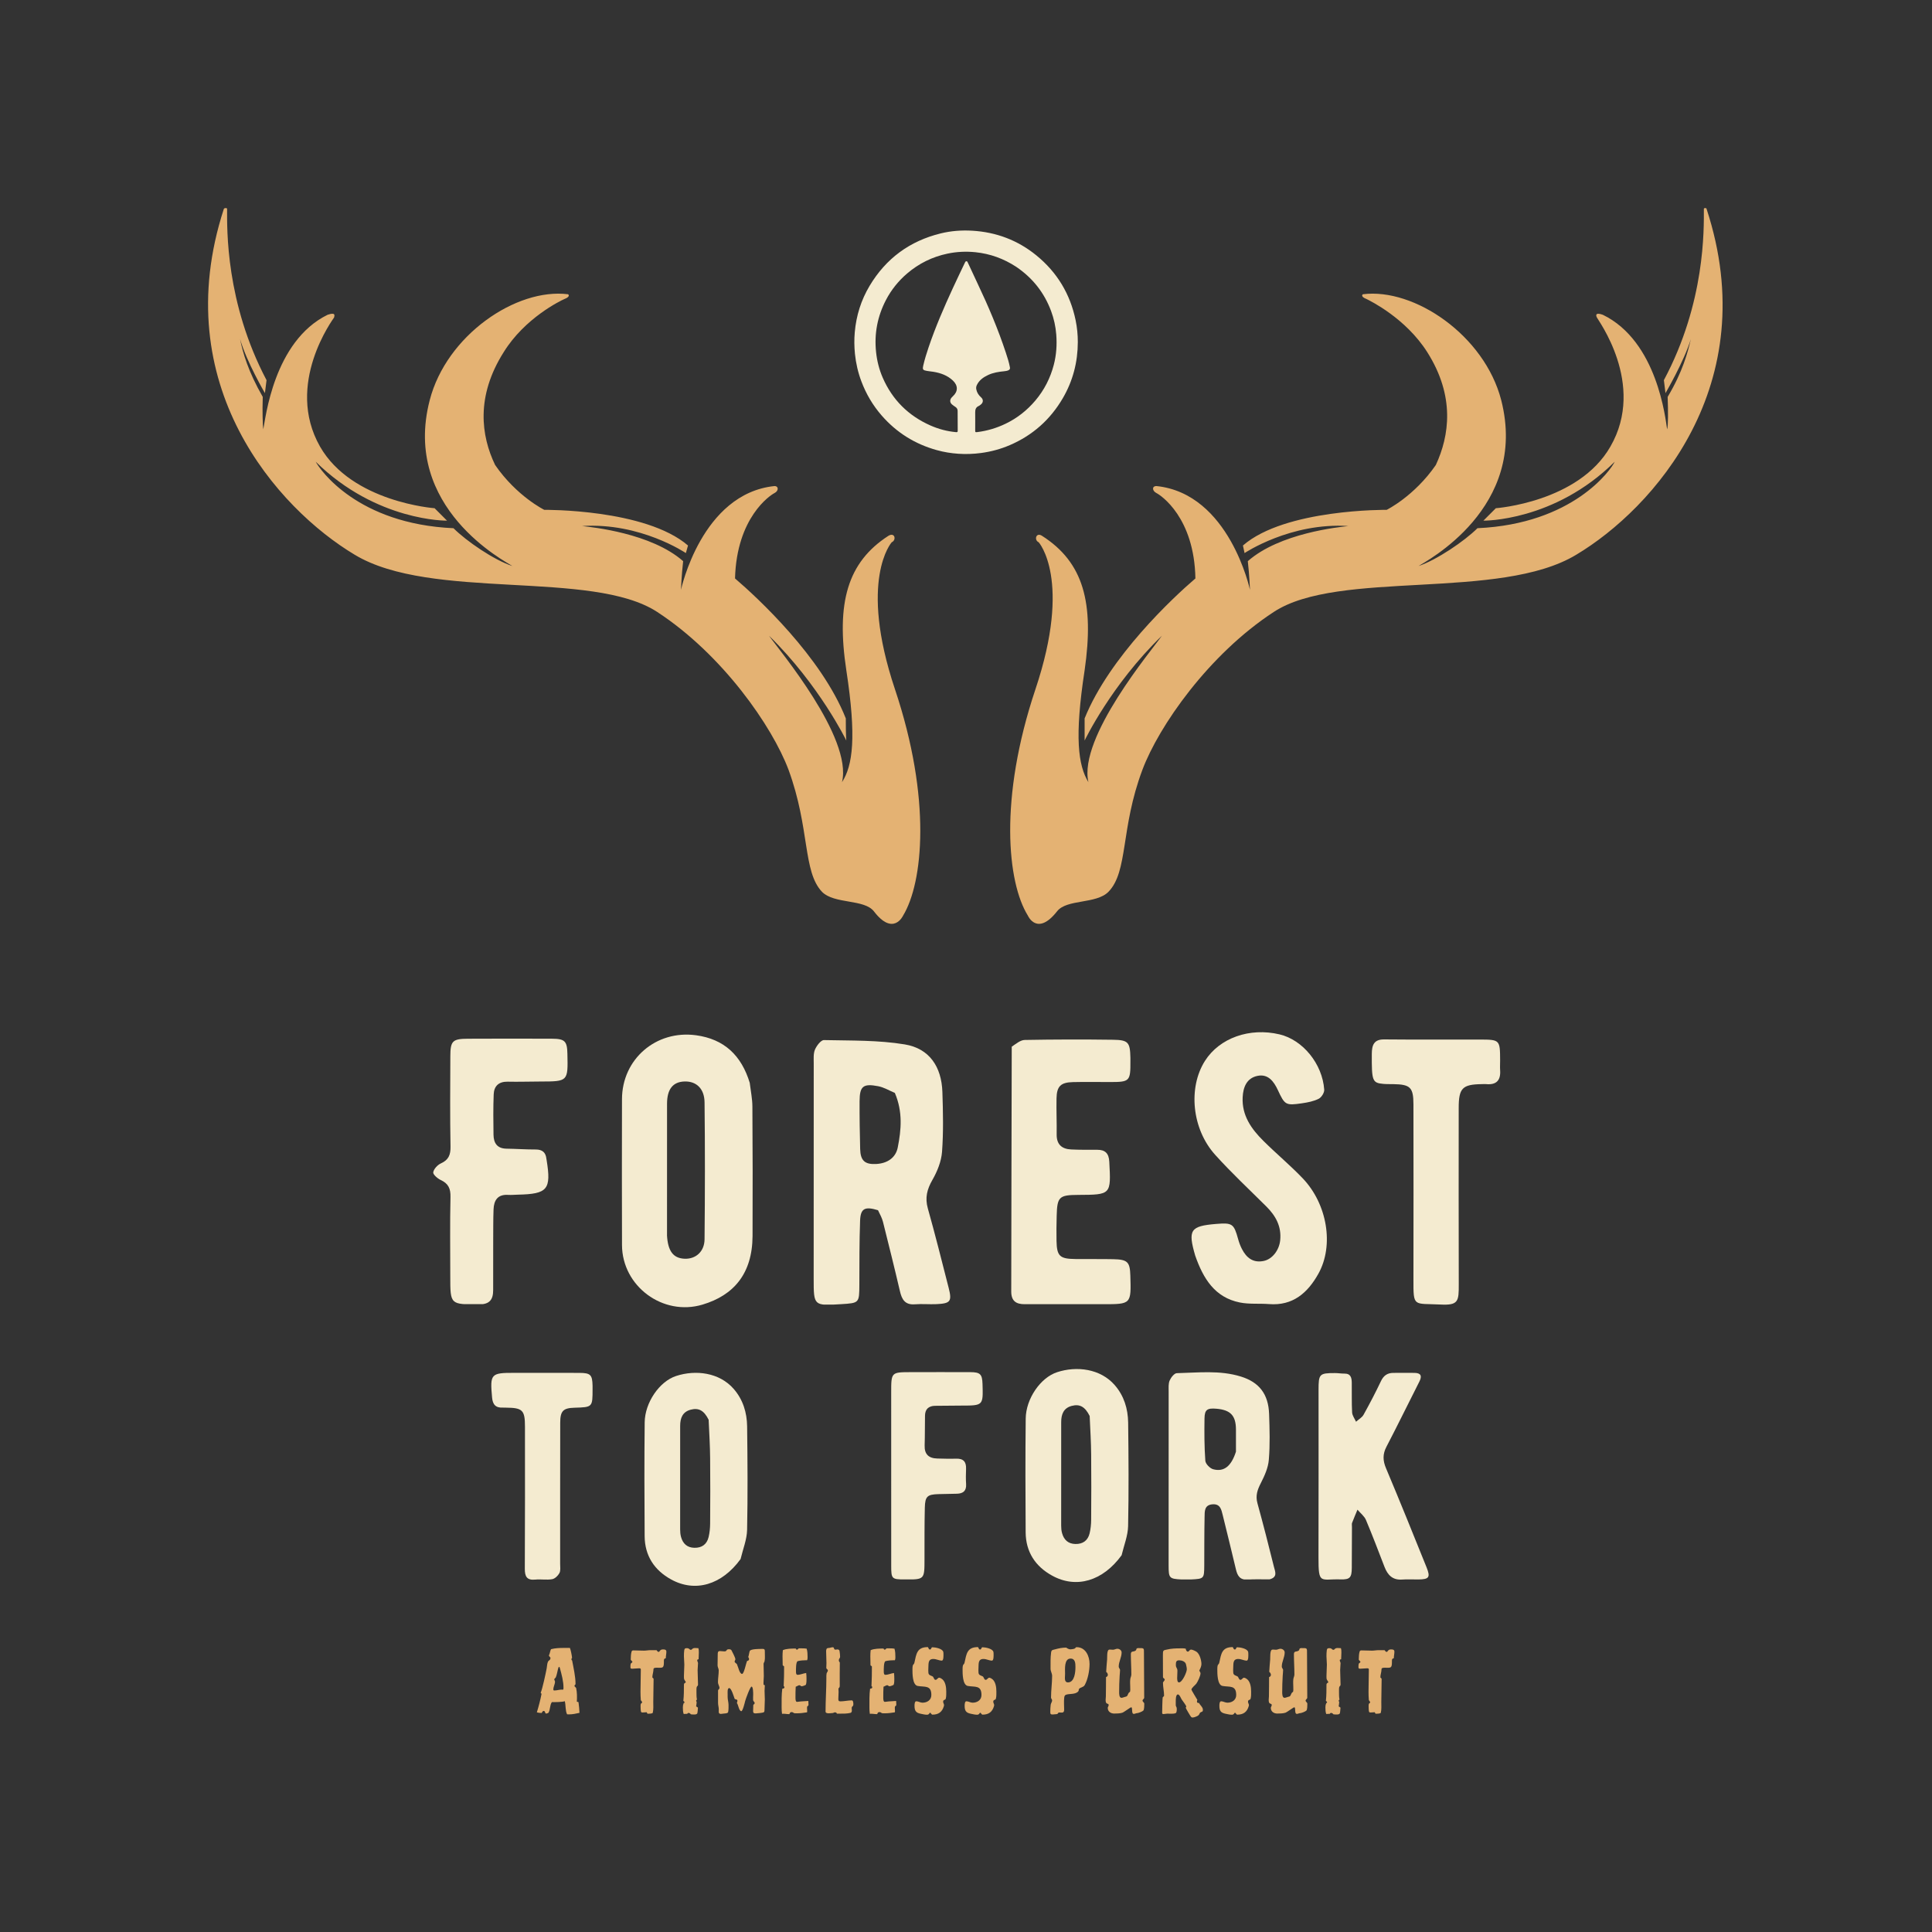 <?xml version="1.0" encoding="UTF-8"?> <svg xmlns="http://www.w3.org/2000/svg" xmlns:xlink="http://www.w3.org/1999/xlink" width="500" zoomAndPan="magnify" viewBox="0 0 375 375" height="500" preserveAspectRatio="xMidYMid meet" version="1.0"><rect x="0" y="0" width="375" height="375" fill="#333333" stroke="none"/><defs><g></g><clipPath id="7b821ad59b"><path d="M 45 162.598 L 71.164 162.598 L 71.164 214.234 L 45 214.234 Z M 45 162.598 " clip-rule="nonzero"></path></clipPath><clipPath id="c7e84702e1"><path d="M 56.73 201.883 C 56.73 205.191 56.719 208.289 56.723 211.383 C 56.73 213.227 56.07 214.18 53.984 214.18 C 48.398 214.18 48.398 214.262 48.398 208.758 C 48.398 203.617 48.32 198.477 48.438 193.344 C 48.477 191.711 48.031 190.73 46.551 190.043 C 45.93 189.754 45.023 188.965 45.09 188.547 C 45.199 187.895 45.918 187.117 46.574 186.816 C 48.078 186.137 48.473 185.148 48.445 183.543 C 48.336 177.707 48.387 171.855 48.41 166.016 C 48.418 163.043 48.832 162.629 51.848 162.617 C 57.27 162.59 62.691 162.59 68.113 162.613 C 70.648 162.625 71.082 163.082 71.133 165.543 C 71.258 170.914 71.258 170.91 65.887 170.922 C 63.773 170.926 61.66 171 59.551 170.953 C 57.801 170.922 56.887 171.801 56.824 173.434 C 56.723 176.039 56.75 178.641 56.789 181.246 C 56.812 182.84 57.477 183.926 59.293 183.957 C 61.188 183.984 63.086 184.125 64.98 184.117 C 66.285 184.113 66.934 184.699 67.062 185.949 C 67.07 186.02 67.086 186.09 67.098 186.16 C 68.023 191.883 67.301 192.758 61.523 192.883 C 60.895 192.895 60.258 192.965 59.625 192.926 C 57.59 192.797 56.863 193.988 56.797 195.758 C 56.723 197.723 56.746 199.695 56.73 201.875 Z M 56.73 201.883 " clip-rule="nonzero"></path></clipPath><clipPath id="ccbec06b07"><path d="M 0 0.598 L 26.164 0.598 L 26.164 52.234 L 0 52.234 Z M 0 0.598 " clip-rule="nonzero"></path></clipPath><clipPath id="f9fd512fd2"><path d="M 11.73 39.883 C 11.73 43.191 11.719 46.289 11.723 49.383 C 11.73 51.227 11.07 52.18 8.984 52.18 C 3.398 52.18 3.398 52.262 3.398 46.758 C 3.398 41.617 3.32 36.477 3.438 31.344 C 3.477 29.711 3.031 28.73 1.551 28.043 C 0.93 27.754 0.023 26.965 0.09 26.547 C 0.199 25.895 0.918 25.117 1.574 24.816 C 3.078 24.137 3.473 23.148 3.445 21.543 C 3.336 15.707 3.387 9.855 3.41 4.016 C 3.418 1.043 3.832 0.629 6.848 0.617 C 12.27 0.59 17.691 0.59 23.113 0.613 C 25.648 0.625 26.082 1.082 26.133 3.543 C 26.258 8.914 26.258 8.91 20.887 8.922 C 18.773 8.926 16.66 9 14.551 8.953 C 12.801 8.922 11.887 9.801 11.824 11.434 C 11.723 14.039 11.75 16.641 11.789 19.246 C 11.812 20.84 12.477 21.926 14.293 21.957 C 16.188 21.984 18.086 22.125 19.98 22.117 C 21.285 22.113 21.934 22.699 22.062 23.949 C 22.07 24.02 22.086 24.09 22.098 24.16 C 23.023 29.883 22.301 30.758 16.523 30.883 C 15.895 30.895 15.258 30.965 14.625 30.926 C 12.59 30.797 11.863 31.988 11.797 33.758 C 11.723 35.723 11.746 37.695 11.73 39.875 Z M 11.73 39.883 " clip-rule="nonzero"></path></clipPath><clipPath id="4aebcd22c7"><rect x="0" width="27" y="0" height="53"></rect></clipPath><clipPath id="0d6ea3f656"><path d="M 81.711 161.719 L 107.094 161.719 L 107.094 214.773 L 81.711 214.773 Z M 81.711 161.719 " clip-rule="nonzero"></path></clipPath><clipPath id="909f7fc064"><path d="M 106.527 171.207 C 106.73 172.844 107.031 174.301 107.039 175.766 C 107.09 184.148 107.113 192.52 107.07 200.902 C 107.031 208.273 103.371 212.426 97.363 214.223 C 89.684 216.523 81.766 210.672 81.73 202.676 C 81.691 193.242 81.715 183.809 81.727 174.375 C 81.73 166.574 88.332 160.895 96.086 161.941 C 101.582 162.688 104.906 165.855 106.535 171.207 M 90.461 200.73 C 90.625 203.836 91.668 205.23 93.887 205.32 C 96.039 205.402 97.73 203.945 97.754 201.539 C 97.84 192.684 97.855 183.824 97.754 174.973 C 97.727 172.289 96.148 170.863 93.91 170.914 C 91.629 170.965 90.473 172.387 90.473 175.242 C 90.461 183.605 90.469 191.969 90.469 200.738 Z M 90.461 200.73 " clip-rule="nonzero"></path></clipPath><clipPath id="e297c6dff1"><path d="M 0.711 0.719 L 26.094 0.719 L 26.094 53.773 L 0.711 53.773 Z M 0.711 0.719 " clip-rule="nonzero"></path></clipPath><clipPath id="8307c43119"><path d="M 25.527 10.207 C 25.73 11.844 26.031 13.301 26.039 14.766 C 26.09 23.148 26.113 31.52 26.07 39.902 C 26.031 47.273 22.371 51.426 16.363 53.223 C 8.684 55.523 0.766 49.672 0.73 41.676 C 0.691 32.242 0.715 22.809 0.727 13.375 C 0.73 5.574 7.332 -0.105 15.086 0.941 C 20.582 1.688 23.906 4.855 25.535 10.207 M 9.461 39.73 C 9.625 42.836 10.668 44.23 12.887 44.32 C 15.039 44.402 16.73 42.945 16.754 40.539 C 16.84 31.684 16.855 22.824 16.754 13.973 C 16.727 11.289 15.148 9.863 12.91 9.914 C 10.629 9.965 9.473 11.387 9.473 14.242 C 9.461 22.605 9.469 30.969 9.469 39.738 Z M 9.461 39.73 " clip-rule="nonzero"></path></clipPath><clipPath id="305b627de8"><rect x="0" width="27" y="0" height="54"></rect></clipPath><clipPath id="ba8ac4a178"><path d="M 118.832 162.867 L 145.438 162.867 L 145.438 214.316 L 118.832 214.316 Z M 118.832 162.867 " clip-rule="nonzero"></path></clipPath><clipPath id="ac99173d27"><path d="M 131.418 195.902 C 128.871 195.125 128.035 195.551 127.945 197.914 C 127.789 202.055 127.82 206.215 127.801 210.363 C 127.777 213.918 127.789 213.918 124.273 214.137 C 118.945 214.469 118.934 214.457 118.934 209.219 C 118.941 195.293 118.934 181.355 118.945 167.426 C 118.945 166.52 118.852 165.516 119.184 164.727 C 119.504 163.969 120.344 162.867 120.93 162.879 C 126.176 162.996 131.496 162.867 136.637 163.723 C 141.387 164.512 143.758 168.051 143.918 172.969 C 144.047 176.836 144.133 180.727 143.848 184.574 C 143.707 186.434 142.926 188.371 141.984 190.012 C 140.938 191.84 140.508 193.484 141.094 195.559 C 142.531 200.668 143.82 205.824 145.133 210.965 C 145.805 213.598 145.5 214.004 142.766 214.133 C 141.375 214.195 139.965 214.055 138.582 214.164 C 136.652 214.316 136.043 213.215 135.672 211.602 C 134.625 207.105 133.504 202.625 132.383 198.148 C 132.195 197.418 131.828 196.734 131.422 195.906 M 134.688 173.133 C 133.605 172.684 132.562 172.039 131.434 171.828 C 128.52 171.273 127.863 171.844 127.844 174.746 C 127.828 177.832 127.879 180.926 127.957 184.016 C 128.016 186.27 128.848 187.047 131.074 186.93 C 133.188 186.816 134.852 185.762 135.254 183.719 C 135.934 180.289 136.254 176.801 134.688 173.133 Z M 134.688 173.133 " clip-rule="nonzero"></path></clipPath><clipPath id="0962d243ec"><path d="M 0.922 0.867 L 27.438 0.867 L 27.438 52.316 L 0.922 52.316 Z M 0.922 0.867 " clip-rule="nonzero"></path></clipPath><clipPath id="54b4477c31"><path d="M 13.418 33.902 C 10.871 33.125 10.035 33.551 9.945 35.914 C 9.789 40.055 9.82 44.215 9.801 48.363 C 9.777 51.918 9.789 51.918 6.273 52.137 C 0.945 52.469 0.934 52.457 0.934 47.219 C 0.941 33.293 0.934 19.355 0.945 5.426 C 0.945 4.52 0.852 3.516 1.184 2.727 C 1.504 1.969 2.344 0.867 2.93 0.879 C 8.176 0.996 13.496 0.867 18.637 1.723 C 23.387 2.512 25.758 6.051 25.918 10.969 C 26.047 14.836 26.133 18.727 25.848 22.574 C 25.707 24.434 24.926 26.371 23.984 28.012 C 22.938 29.84 22.508 31.484 23.094 33.559 C 24.531 38.668 25.82 43.824 27.133 48.965 C 27.805 51.598 27.5 52.004 24.766 52.133 C 23.375 52.195 21.965 52.055 20.582 52.164 C 18.652 52.316 18.043 51.215 17.672 49.602 C 16.625 45.105 15.504 40.625 14.383 36.148 C 14.195 35.418 13.828 34.734 13.422 33.906 M 16.688 11.133 C 15.605 10.684 14.562 10.039 13.434 9.828 C 10.52 9.273 9.863 9.844 9.844 12.746 C 9.828 15.832 9.879 18.926 9.957 22.016 C 10.016 24.27 10.848 25.047 13.074 24.93 C 15.188 24.816 16.852 23.762 17.254 21.719 C 17.934 18.289 18.254 14.801 16.688 11.133 Z M 16.688 11.133 " clip-rule="nonzero"></path></clipPath><clipPath id="6209e7fe2e"><rect x="0" width="28" y="0" height="53"></rect></clipPath><clipPath id="4c0687e973"><path d="M 157.277 162.676 L 180.531 162.676 L 180.531 214.16 L 157.277 214.16 Z M 157.277 162.676 " clip-rule="nonzero"></path></clipPath><clipPath id="c362d492f2"><path d="M 157.379 164.16 C 158.242 163.582 159.07 162.867 159.91 162.855 C 165.613 162.75 171.316 162.738 177.02 162.816 C 180.016 162.855 180.344 163.309 180.41 166.312 C 180.418 166.527 180.41 166.734 180.41 166.941 C 180.434 170.871 180.293 171.023 176.457 171.023 C 174.059 171.023 171.664 170.977 169.27 171.035 C 166.875 171.09 166.113 171.844 166.07 174.219 C 166.023 176.539 166.133 178.867 166.098 181.188 C 166.07 183.141 167.105 184.02 168.902 184.109 C 170.59 184.191 172.285 184.172 173.977 184.172 C 175.535 184.164 176.23 184.891 176.312 186.48 C 176.656 192.898 176.688 192.898 170.266 192.93 C 166.574 192.945 166.191 193.312 166.102 196.996 C 166.062 198.613 166.035 200.238 166.07 201.855 C 166.133 204.812 166.684 205.344 169.719 205.375 C 172.184 205.406 174.652 205.359 177.113 205.41 C 179.863 205.469 180.32 205.941 180.398 208.59 C 180.57 214.145 180.57 214.145 175.113 214.145 C 170.043 214.145 164.977 214.121 159.902 214.145 C 158.195 214.152 157.277 213.508 157.281 211.66 C 157.316 195.883 157.328 180.105 157.379 164.16 Z M 157.379 164.16 " clip-rule="nonzero"></path></clipPath><clipPath id="aea9396648"><path d="M 0.277 0.676 L 23.531 0.676 L 23.531 52.16 L 0.277 52.16 Z M 0.277 0.676 " clip-rule="nonzero"></path></clipPath><clipPath id="ee87eee9cd"><path d="M 0.379 2.16 C 1.242 1.582 2.07 0.867 2.91 0.855 C 8.613 0.75 14.316 0.738 20.02 0.816 C 23.016 0.855 23.344 1.309 23.41 4.312 C 23.418 4.527 23.41 4.734 23.41 4.941 C 23.434 8.871 23.293 9.023 19.457 9.023 C 17.059 9.023 14.664 8.977 12.27 9.035 C 9.875 9.09 9.113 9.844 9.07 12.219 C 9.023 14.539 9.133 16.867 9.098 19.188 C 9.07 21.141 10.105 22.02 11.902 22.109 C 13.59 22.191 15.285 22.172 16.977 22.172 C 18.535 22.164 19.23 22.891 19.312 24.48 C 19.656 30.898 19.688 30.898 13.266 30.93 C 9.574 30.945 9.191 31.312 9.102 34.996 C 9.062 36.613 9.035 38.238 9.07 39.855 C 9.133 42.812 9.684 43.344 12.719 43.375 C 15.184 43.406 17.652 43.359 20.113 43.41 C 22.863 43.469 23.32 43.941 23.398 46.59 C 23.57 52.145 23.57 52.145 18.113 52.145 C 13.043 52.145 7.977 52.121 2.902 52.145 C 1.195 52.152 0.277 51.508 0.281 49.66 C 0.316 33.883 0.328 18.105 0.379 2.16 Z M 0.379 2.16 " clip-rule="nonzero"></path></clipPath><clipPath id="e049e4786e"><rect x="0" width="24" y="0" height="53"></rect></clipPath><clipPath id="308e9d7863"><path d="M 192.18 161.348 L 218.645 161.348 L 218.645 214.184 L 192.18 214.184 Z M 192.18 161.348 " clip-rule="nonzero"></path></clipPath><clipPath id="6146b48bf9"><path d="M 192.996 204.738 C 191.535 199.723 192.031 198.984 197.031 198.566 C 200.203 198.301 200.492 198.516 201.316 201.492 C 201.496 202.156 201.742 202.82 202.059 203.434 C 202.941 205.148 204.234 206.18 206.301 205.746 C 207.965 205.395 209.289 203.656 209.484 201.738 C 209.758 199.051 208.625 197 206.797 195.18 C 203.461 191.859 200.008 188.641 196.863 185.148 C 192.332 180.125 191.586 172.113 194.879 166.922 C 197.703 162.469 203.551 160.391 209.367 161.773 C 213.871 162.844 217.68 167.48 218.031 172.508 C 218.07 173.086 217.5 173.996 216.969 174.266 C 215.996 174.758 214.852 174.98 213.754 175.141 C 210.535 175.613 210.383 175.488 209.02 172.559 C 208.234 170.867 207.109 169.391 205.051 169.832 C 203.004 170.27 202.301 171.977 202.199 173.969 C 202.023 177.512 203.883 180.117 206.211 182.43 C 208.703 184.91 211.418 187.164 213.848 189.703 C 218.637 194.711 219.957 202.742 216.906 208.215 C 214.844 211.918 211.965 214.492 207.312 214.121 C 205.422 213.973 203.48 214.184 201.641 213.809 C 196.793 212.836 194.551 209.176 192.996 204.73 Z M 192.996 204.738 " clip-rule="nonzero"></path></clipPath><clipPath id="9f2787f75a"><path d="M 0.18 0.348 L 26.645 0.348 L 26.645 53.184 L 0.18 53.184 Z M 0.18 0.348 " clip-rule="nonzero"></path></clipPath><clipPath id="729cef6b55"><path d="M 0.996 43.738 C -0.465 38.723 0.031 37.984 5.031 37.566 C 8.203 37.301 8.492 37.516 9.316 40.492 C 9.496 41.156 9.742 41.82 10.059 42.434 C 10.941 44.148 12.234 45.18 14.301 44.746 C 15.965 44.395 17.289 42.656 17.484 40.738 C 17.758 38.051 16.625 36 14.797 34.18 C 11.461 30.859 8.008 27.641 4.863 24.148 C 0.332 19.125 -0.414 11.113 2.879 5.922 C 5.703 1.469 11.551 -0.609 17.367 0.773 C 21.871 1.844 25.68 6.48 26.031 11.508 C 26.07 12.086 25.5 12.996 24.969 13.266 C 23.996 13.758 22.852 13.98 21.754 14.141 C 18.535 14.613 18.383 14.488 17.02 11.559 C 16.234 9.867 15.109 8.391 13.051 8.832 C 11.004 9.27 10.301 10.977 10.199 12.969 C 10.023 16.512 11.883 19.117 14.211 21.43 C 16.703 23.91 19.418 26.164 21.848 28.703 C 26.637 33.711 27.957 41.742 24.906 47.215 C 22.844 50.918 19.965 53.492 15.312 53.121 C 13.422 52.973 11.48 53.184 9.641 52.809 C 4.793 51.836 2.551 48.176 0.996 43.73 Z M 0.996 43.738 " clip-rule="nonzero"></path></clipPath><clipPath id="b1867cb0e7"><rect x="0" width="27" y="0" height="54"></rect></clipPath><clipPath id="b3c1ef89ec"><path d="M 227.172 162.652 L 252.191 162.652 L 252.191 214.254 L 227.172 214.254 Z M 227.172 162.652 " clip-rule="nonzero"></path></clipPath><clipPath id="5bcf9f7962"><path d="M 252.172 166.812 C 252.172 167.574 252.133 168.137 252.172 168.695 C 252.324 170.668 251.477 171.617 249.461 171.426 C 249.18 171.395 248.895 171.43 248.613 171.43 C 244.844 171.48 244.133 172.207 244.133 176.066 C 244.129 187.461 244.113 198.859 244.145 210.254 C 244.156 213.594 244.094 214.391 240.566 214.207 C 235.348 213.945 235.336 214.812 235.348 209.34 C 235.375 198.02 235.359 186.691 235.348 175.363 C 235.344 172.051 234.738 171.477 231.41 171.43 C 230.777 171.418 230.141 171.441 229.512 171.383 C 227.348 171.191 227.246 170.793 227.266 165.586 C 227.277 163.832 227.68 162.723 229.691 162.75 C 232.852 162.797 236.02 162.773 239.188 162.777 C 242.211 162.777 245.234 162.773 248.258 162.777 C 252.113 162.789 252.16 162.828 252.172 166.812 Z M 252.172 166.812 " clip-rule="nonzero"></path></clipPath><clipPath id="acf4707bad"><path d="M 0.172 0.652 L 25.191 0.652 L 25.191 52.254 L 0.172 52.254 Z M 0.172 0.652 " clip-rule="nonzero"></path></clipPath><clipPath id="6b6bc82269"><path d="M 25.172 4.812 C 25.172 5.574 25.133 6.137 25.172 6.695 C 25.324 8.668 24.477 9.617 22.461 9.426 C 22.18 9.395 21.895 9.43 21.613 9.43 C 17.844 9.48 17.133 10.207 17.133 14.066 C 17.129 25.461 17.113 36.859 17.145 48.254 C 17.156 51.594 17.094 52.391 13.566 52.207 C 8.348 51.945 8.336 52.812 8.348 47.34 C 8.375 36.02 8.359 24.691 8.348 13.363 C 8.344 10.051 7.738 9.477 4.41 9.43 C 3.777 9.418 3.141 9.441 2.512 9.383 C 0.348 9.191 0.246 8.793 0.266 3.586 C 0.277 1.832 0.68 0.723 2.691 0.75 C 5.852 0.797 9.02 0.773 12.188 0.777 C 15.211 0.777 18.234 0.773 21.258 0.777 C 25.113 0.789 25.16 0.828 25.172 4.812 Z M 25.172 4.812 " clip-rule="nonzero"></path></clipPath><clipPath id="83e0d95315"><rect x="0" width="26" y="0" height="53"></rect></clipPath><clipPath id="ee70f3377f"><path d="M 56.285 227.465 L 76.02 227.465 L 76.02 267.629 L 56.285 267.629 Z M 56.285 227.465 " clip-rule="nonzero"></path></clipPath><clipPath id="9abc6a54ac"><path d="M 58.711 234.215 C 57.16 234.316 56.633 233.578 56.512 232.258 C 56.094 227.68 56.273 227.461 60.773 227.469 C 65.008 227.473 69.242 227.457 73.477 227.477 C 75.625 227.488 75.965 227.848 76.016 229.953 C 76.02 230.172 76.016 230.391 76.016 230.613 C 76.016 234.137 76.016 234.137 72.508 234.238 C 70.316 234.301 69.742 234.848 69.738 237.16 C 69.715 246.285 69.727 255.414 69.723 264.539 C 69.723 265.145 69.84 265.84 69.59 266.324 C 69.316 266.844 68.719 267.422 68.176 267.52 C 67.117 267.711 65.988 267.488 64.906 267.598 C 63.234 267.766 62.859 266.977 62.867 265.469 C 62.918 256.285 62.898 247.105 62.895 237.922 C 62.895 234.699 62.438 234.25 59.18 234.223 C 59.07 234.223 58.961 234.223 58.707 234.215 Z M 58.711 234.215 " clip-rule="nonzero"></path></clipPath><clipPath id="bdb204cd25"><path d="M 0.285 0.465 L 20.02 0.465 L 20.02 40.629 L 0.285 40.629 Z M 0.285 0.465 " clip-rule="nonzero"></path></clipPath><clipPath id="87632f294f"><path d="M 2.711 7.215 C 1.16 7.316 0.633 6.578 0.512 5.258 C 0.094 0.68 0.273 0.461 4.773 0.469 C 9.008 0.473 13.242 0.457 17.477 0.477 C 19.625 0.488 19.965 0.848 20.016 2.953 C 20.02 3.172 20.016 3.391 20.016 3.613 C 20.016 7.137 20.016 7.137 16.508 7.238 C 14.316 7.301 13.742 7.848 13.738 10.16 C 13.715 19.285 13.727 28.414 13.723 37.539 C 13.723 38.145 13.84 38.84 13.59 39.324 C 13.316 39.844 12.719 40.422 12.176 40.52 C 11.117 40.711 9.988 40.488 8.906 40.598 C 7.234 40.766 6.859 39.977 6.867 38.469 C 6.918 29.285 6.898 20.105 6.895 10.922 C 6.895 7.699 6.438 7.25 3.18 7.223 C 3.07 7.223 2.961 7.223 2.707 7.215 Z M 2.711 7.215 " clip-rule="nonzero"></path></clipPath><clipPath id="5efd78a055"><rect x="0" width="21" y="0" height="41"></rect></clipPath><clipPath id="e4aebc04c5"><path d="M 133.98 227.254 L 151.809 227.254 L 151.809 267.629 L 133.98 267.629 Z M 133.98 227.254 " clip-rule="nonzero"></path></clipPath><clipPath id="2843b35c1c"><path d="M 133.98 231.289 C 133.98 227.348 133.98 227.34 137.793 227.332 C 141.637 227.328 145.484 227.316 149.336 227.332 C 151.273 227.34 151.645 227.734 151.707 229.629 C 151.84 233.82 151.84 233.82 147.602 233.824 C 145.898 233.828 144.195 233.848 142.492 233.867 C 141.234 233.887 140.559 234.523 140.543 235.785 C 140.512 237.711 140.535 239.633 140.473 241.555 C 140.414 243.297 141.289 244.062 142.945 244.098 C 144.156 244.125 145.363 244.168 146.57 244.125 C 147.996 244.074 148.57 244.734 148.512 246.113 C 148.469 247.102 148.457 248.094 148.52 249.082 C 148.598 250.367 147.949 250.891 146.77 250.93 C 145.562 250.969 144.352 250.969 143.145 251.008 C 140.992 251.074 140.559 251.441 140.508 253.641 C 140.426 256.988 140.453 260.344 140.445 263.695 C 140.438 267.594 140.445 267.594 136.566 267.57 C 134.09 267.555 133.984 267.457 133.984 264.918 C 133.98 253.758 133.98 242.602 133.98 231.289 Z M 133.98 231.289 " clip-rule="nonzero"></path></clipPath><clipPath id="6e8382ae74"><path d="M 0.98 0.254 L 18.801 0.254 L 18.801 40.629 L 0.98 40.629 Z M 0.98 0.254 " clip-rule="nonzero"></path></clipPath><clipPath id="33fe7cd461"><path d="M 0.98 4.289 C 0.98 0.348 0.98 0.34 4.793 0.332 C 8.637 0.328 12.484 0.316 16.336 0.332 C 18.273 0.34 18.645 0.734 18.707 2.629 C 18.84 6.82 18.84 6.82 14.602 6.824 C 12.898 6.828 11.195 6.848 9.492 6.867 C 8.234 6.887 7.559 7.523 7.543 8.785 C 7.512 10.711 7.535 12.633 7.473 14.555 C 7.414 16.297 8.289 17.062 9.945 17.098 C 11.156 17.125 12.363 17.168 13.57 17.125 C 14.996 17.074 15.57 17.734 15.512 19.113 C 15.469 20.102 15.457 21.094 15.52 22.082 C 15.598 23.367 14.949 23.891 13.77 23.93 C 12.562 23.969 11.352 23.969 10.145 24.008 C 7.992 24.074 7.559 24.441 7.508 26.641 C 7.426 29.988 7.453 33.344 7.445 36.695 C 7.438 40.594 7.445 40.594 3.566 40.57 C 1.09 40.555 0.984 40.457 0.984 37.918 C 0.98 26.758 0.98 15.602 0.98 4.289 Z M 0.98 4.289 " clip-rule="nonzero"></path></clipPath><clipPath id="b8d9d4d99a"><rect x="0" width="19" y="0" height="41"></rect></clipPath><clipPath id="7ea4615f2a"><path d="M 160.035 226.648 L 180.133 226.648 L 180.133 268.09 L 160.035 268.09 Z M 160.035 226.648 " clip-rule="nonzero"></path></clipPath><clipPath id="4407629e09"><path d="M 178.703 262.875 C 175.059 267.887 169.902 269.414 165.215 266.828 C 161.949 265.035 160.105 262.211 160.078 258.422 C 160.031 251.062 160.008 243.699 160.09 236.336 C 160.133 232.512 162.941 228.398 166.188 227.34 C 169.984 226.098 174.586 226.652 177.371 229.852 C 179.176 231.93 179.93 234.434 179.973 237.102 C 180.055 243.805 180.105 250.508 179.965 257.207 C 179.926 259.062 179.176 260.906 178.703 262.875 M 172.5 235.832 C 171.621 234.074 170.605 233.461 169.02 233.883 C 167.441 234.301 166.977 235.508 166.977 237.023 C 166.984 243.723 166.969 250.426 166.973 257.125 C 166.973 257.613 167.016 258.121 167.148 258.59 C 167.508 259.887 168.34 260.66 169.734 260.688 C 171.184 260.719 172.156 260.02 172.496 258.613 C 172.695 257.77 172.785 256.879 172.793 256.008 C 172.824 251.781 172.836 247.551 172.793 243.32 C 172.773 240.914 172.625 238.508 172.504 235.828 Z M 172.5 235.832 " clip-rule="nonzero"></path></clipPath><clipPath id="58b54e102f"><path d="M 0.035 0.68 L 20.121 0.68 L 20.121 42.09 L 0.035 42.09 Z M 0.035 0.68 " clip-rule="nonzero"></path></clipPath><clipPath id="5927e1aae9"><path d="M 18.703 36.875 C 15.059 41.887 9.902 43.414 5.215 40.828 C 1.949 39.035 0.105 36.211 0.078 32.422 C 0.031 25.062 0.008 17.699 0.09 10.336 C 0.133 6.512 2.941 2.398 6.188 1.34 C 9.984 0.098 14.586 0.652 17.371 3.852 C 19.176 5.93 19.93 8.434 19.973 11.102 C 20.055 17.805 20.105 24.508 19.965 31.207 C 19.926 33.062 19.176 34.906 18.703 36.875 M 12.5 9.832 C 11.621 8.074 10.605 7.461 9.02 7.883 C 7.441 8.301 6.977 9.508 6.977 11.023 C 6.984 17.723 6.969 24.426 6.973 31.125 C 6.973 31.613 7.016 32.121 7.148 32.59 C 7.508 33.887 8.34 34.66 9.734 34.688 C 11.184 34.719 12.156 34.02 12.496 32.613 C 12.695 31.77 12.785 30.879 12.793 30.008 C 12.824 25.781 12.836 21.551 12.793 17.32 C 12.773 14.914 12.625 12.508 12.504 9.828 Z M 12.5 9.832 " clip-rule="nonzero"></path></clipPath><clipPath id="954ae86e36"><rect x="0" width="21" y="0" height="43"></rect></clipPath><clipPath id="a44e897ec9"><path d="M 187.828 227.348 L 208.629 227.348 L 208.629 267.648 L 187.828 267.648 Z M 187.828 227.348 " clip-rule="nonzero"></path></clipPath><clipPath id="31b0c39ad5"><path d="M 207.406 267.555 C 205.898 267.566 204.527 267.496 203.168 267.594 C 201.668 267.699 201.184 266.855 200.891 265.602 C 200.07 262.09 199.184 258.59 198.332 255.086 C 198.062 253.992 197.852 252.859 196.328 252.988 C 194.738 253.117 194.828 254.383 194.809 255.445 C 194.742 258.574 194.762 261.707 194.746 264.836 C 194.727 267.43 194.711 267.449 192.121 267.574 C 191.523 267.598 190.926 267.602 190.328 267.574 C 187.945 267.449 187.828 267.316 187.828 264.852 C 187.828 253.586 187.828 242.324 187.836 231.059 C 187.836 230.352 187.766 229.57 188.031 228.953 C 188.285 228.367 188.934 227.539 189.422 227.531 C 193.574 227.434 197.77 226.922 201.844 228.184 C 205.414 229.285 207.199 231.594 207.332 235.457 C 207.434 238.422 207.523 241.406 207.277 244.352 C 207.152 245.902 206.441 247.477 205.715 248.891 C 205.062 250.172 204.664 251.312 205.066 252.77 C 206.195 256.871 207.254 260.996 208.273 265.129 C 208.488 266 209.066 267.129 207.41 267.555 M 200.898 242.766 C 200.898 241.34 200.902 239.914 200.898 238.492 C 200.891 235.762 199.855 234.664 197.086 234.43 C 195.316 234.285 194.82 234.617 194.793 236.316 C 194.754 239.051 194.754 241.801 194.953 244.531 C 194.996 245.137 195.855 246.02 196.492 246.184 C 198.562 246.734 199.988 245.609 200.898 242.766 Z M 200.898 242.766 " clip-rule="nonzero"></path></clipPath><clipPath id="2632e9a32d"><path d="M 0.828 0.348 L 21.629 0.348 L 21.629 40.648 L 0.828 40.648 Z M 0.828 0.348 " clip-rule="nonzero"></path></clipPath><clipPath id="e16a08e9c6"><path d="M 20.406 40.555 C 18.898 40.566 17.527 40.496 16.168 40.594 C 14.668 40.699 14.184 39.855 13.891 38.602 C 13.07 35.09 12.184 31.59 11.332 28.086 C 11.062 26.992 10.852 25.859 9.328 25.988 C 7.738 26.117 7.828 27.383 7.809 28.445 C 7.742 31.574 7.762 34.707 7.746 37.836 C 7.727 40.43 7.711 40.449 5.121 40.574 C 4.523 40.598 3.926 40.602 3.328 40.574 C 0.945 40.449 0.828 40.316 0.828 37.852 C 0.828 26.586 0.828 15.324 0.836 4.059 C 0.836 3.352 0.766 2.57 1.031 1.953 C 1.285 1.367 1.934 0.539 2.422 0.531 C 6.574 0.434 10.77 -0.078 14.844 1.184 C 18.414 2.285 20.199 4.594 20.332 8.457 C 20.434 11.422 20.523 14.406 20.277 17.352 C 20.152 18.902 19.441 20.477 18.715 21.891 C 18.062 23.172 17.664 24.312 18.066 25.77 C 19.195 29.871 20.254 33.996 21.273 38.129 C 21.488 39 22.066 40.129 20.41 40.555 M 13.898 15.766 C 13.898 14.34 13.902 12.914 13.898 11.492 C 13.891 8.762 12.855 7.664 10.086 7.43 C 8.316 7.285 7.82 7.617 7.793 9.316 C 7.754 12.051 7.754 14.801 7.953 17.531 C 7.996 18.137 8.855 19.02 9.492 19.184 C 11.562 19.734 12.988 18.609 13.898 15.766 Z M 13.898 15.766 " clip-rule="nonzero"></path></clipPath><clipPath id="22425c960f"><rect x="0" width="22" y="0" height="41"></rect></clipPath><clipPath id="9a5bed1a37"><path d="M 216.836 227.383 L 238.375 227.383 L 238.375 267.621 L 216.836 267.621 Z M 216.836 227.383 " clip-rule="nonzero"></path></clipPath><clipPath id="26e8ce2949"><path d="M 223.414 257.41 C 223.402 260.148 223.406 262.73 223.383 265.32 C 223.367 267.215 223.023 267.613 221.195 267.559 C 217.289 267.438 216.906 268.664 216.918 263.266 C 216.949 252.434 216.93 241.609 216.93 230.781 C 216.93 227.672 217.086 227.512 220.145 227.512 C 220.746 227.512 221.348 227.625 221.949 227.613 C 223.199 227.598 223.363 228.445 223.379 229.379 C 223.41 231.301 223.34 233.23 223.445 235.148 C 223.477 235.766 223.938 236.355 224.203 236.957 C 224.699 236.508 225.359 236.152 225.668 235.598 C 226.859 233.457 227.992 231.285 229.043 229.074 C 229.559 227.992 230.297 227.473 231.465 227.477 C 232.836 227.477 234.211 227.449 235.578 227.477 C 236.832 227.504 237.043 228.094 236.492 229.176 C 234.355 233.383 232.285 237.637 230.105 241.82 C 229.352 243.262 229.402 244.512 230.027 245.992 C 232.715 252.375 235.309 258.797 237.898 265.227 C 238.68 267.168 238.379 267.547 236.301 267.574 C 235.258 267.586 234.207 267.512 233.168 267.59 C 231.309 267.73 230.348 266.719 229.738 265.148 C 228.555 262.098 227.406 259.035 226.129 256.023 C 225.809 255.266 225.043 254.688 224.484 254.027 C 224.133 254.883 223.762 255.734 223.434 256.602 C 223.359 256.797 223.418 257.039 223.414 257.41 Z M 223.414 257.41 " clip-rule="nonzero"></path></clipPath><clipPath id="99b4e993a0"><path d="M 0.84 0.398 L 22.375 0.398 L 22.375 40.621 L 0.84 40.621 Z M 0.84 0.398 " clip-rule="nonzero"></path></clipPath><clipPath id="d13fe73a15"><path d="M 7.414 30.41 C 7.402 33.148 7.406 35.73 7.383 38.32 C 7.367 40.215 7.023 40.613 5.195 40.559 C 1.289 40.438 0.906 41.664 0.918 36.266 C 0.949 25.434 0.93 14.609 0.93 3.781 C 0.93 0.672 1.086 0.512 4.145 0.512 C 4.746 0.512 5.348 0.625 5.949 0.613 C 7.199 0.598 7.363 1.445 7.379 2.379 C 7.41 4.301 7.34 6.23 7.445 8.148 C 7.477 8.766 7.938 9.355 8.203 9.957 C 8.699 9.508 9.359 9.152 9.668 8.598 C 10.859 6.457 11.992 4.285 13.043 2.074 C 13.559 0.992 14.297 0.473 15.465 0.477 C 16.836 0.477 18.211 0.449 19.578 0.477 C 20.832 0.504 21.043 1.094 20.492 2.176 C 18.355 6.383 16.285 10.637 14.105 14.82 C 13.352 16.262 13.402 17.512 14.027 18.992 C 16.715 25.375 19.309 31.797 21.898 38.227 C 22.68 40.168 22.379 40.547 20.301 40.574 C 19.258 40.586 18.207 40.512 17.168 40.59 C 15.309 40.73 14.348 39.719 13.738 38.148 C 12.555 35.098 11.406 32.035 10.129 29.023 C 9.809 28.266 9.043 27.688 8.484 27.027 C 8.133 27.883 7.762 28.734 7.434 29.602 C 7.359 29.797 7.418 30.039 7.414 30.41 Z M 7.414 30.41 " clip-rule="nonzero"></path></clipPath><clipPath id="4dc04c1621"><rect x="0" width="23" y="0" height="41"></rect></clipPath><clipPath id="900cbec482"><path d="M 86.078 227.387 L 106.176 227.387 L 106.176 268.828 L 86.078 268.828 Z M 86.078 227.387 " clip-rule="nonzero"></path></clipPath><clipPath id="82f8f2767f"><path d="M 104.746 263.613 C 101.105 268.625 95.945 270.152 91.258 267.566 C 87.996 265.773 86.148 262.949 86.125 259.16 C 86.074 251.801 86.055 244.438 86.133 237.074 C 86.176 233.25 88.984 229.137 92.23 228.078 C 96.031 226.836 100.629 227.391 103.414 230.59 C 105.219 232.668 105.977 235.172 106.016 237.84 C 106.098 244.543 106.152 251.246 106.012 257.945 C 105.973 259.801 105.219 261.645 104.746 263.613 M 98.543 236.57 C 97.668 234.812 96.648 234.199 95.062 234.621 C 93.484 235.039 93.02 236.246 93.02 237.762 C 93.027 244.461 93.012 251.164 93.016 257.863 C 93.016 258.352 93.059 258.859 93.191 259.332 C 93.551 260.625 94.383 261.398 95.777 261.426 C 97.227 261.457 98.199 260.758 98.539 259.352 C 98.742 258.508 98.828 257.617 98.836 256.746 C 98.867 252.52 98.883 248.289 98.836 244.059 C 98.816 241.652 98.672 239.246 98.547 236.566 Z M 98.543 236.57 " clip-rule="nonzero"></path></clipPath><clipPath id="829653bce8"><path d="M 0.078 0.398 L 20.176 0.398 L 20.176 41.828 L 0.078 41.828 Z M 0.078 0.398 " clip-rule="nonzero"></path></clipPath><clipPath id="abd76d61d4"><path d="M 18.746 36.613 C 15.105 41.625 9.945 43.152 5.258 40.566 C 1.996 38.773 0.148 35.949 0.125 32.16 C 0.074 24.801 0.055 17.438 0.133 10.074 C 0.176 6.25 2.984 2.137 6.23 1.078 C 10.031 -0.164 14.629 0.391 17.414 3.59 C 19.219 5.668 19.977 8.172 20.016 10.84 C 20.098 17.543 20.152 24.246 20.012 30.945 C 19.973 32.801 19.219 34.645 18.746 36.613 M 12.543 9.57 C 11.668 7.812 10.648 7.199 9.062 7.621 C 7.484 8.039 7.02 9.246 7.02 10.762 C 7.027 17.461 7.012 24.164 7.016 30.863 C 7.016 31.352 7.059 31.859 7.191 32.332 C 7.551 33.625 8.383 34.398 9.777 34.426 C 11.227 34.457 12.199 33.758 12.539 32.352 C 12.742 31.508 12.828 30.617 12.836 29.746 C 12.867 25.52 12.883 21.289 12.836 17.059 C 12.816 14.652 12.672 12.246 12.547 9.566 Z M 12.543 9.57 " clip-rule="nonzero"></path></clipPath><clipPath id="06abe2d934"><rect x="0" width="21" y="0" height="42"></rect></clipPath><clipPath id="aba4469403"><path d="M 1 1 L 295.844 1 L 295.844 140.777 L 1 140.777 Z M 1 1 " clip-rule="nonzero"></path></clipPath><clipPath id="1d9791233c"><rect x="0" width="297" y="0" height="298"></rect></clipPath></defs><g transform="matrix(1, 0, 0, 1, 39, 39)"><g clip-path="url(#1d9791233c)"><g fill="#e4b273" fill-opacity="1"><g transform="translate(65.331, 293.522)"><g><path d="M 5.043 -4.914 C 5.043 -4.785 5.043 -4.641 4.945 -4.547 C 4.387 -4.641 3.855 -4.402 3.297 -4.402 C 3.105 -4.402 3.074 -4.434 3.074 -4.625 C 3.074 -5.137 3.395 -5.602 3.395 -6.113 C 3.395 -6.273 3.25 -6.402 3.25 -6.578 C 3.25 -6.656 3.504 -6.852 3.555 -6.961 C 3.762 -7.457 3.84 -8.066 3.984 -8.594 C 4 -8.676 4.098 -8.996 4.191 -8.996 C 4.273 -8.996 4.336 -8.77 4.352 -8.707 C 4.688 -7.473 5.043 -6.195 5.043 -4.914 Z M 8.148 -0.062 C 8.113 -0.754 8.051 -1.457 7.953 -2.145 L 7.633 -2.227 C 7.684 -3.09 7.684 -4.051 7.492 -4.898 L 7.172 -5.234 C 7.152 -5.473 7.379 -5.523 7.379 -5.633 C 7.379 -7.137 6.996 -8.738 6.723 -10.211 C 6.641 -10.258 6.578 -10.355 6.578 -10.453 C 6.578 -10.562 6.641 -10.66 6.707 -10.738 C 6.656 -11.219 6.465 -12.242 6.289 -12.66 L 5.074 -12.66 C 4.258 -12.66 3.426 -12.629 2.625 -12.418 C 2.418 -12.035 2.418 -11.586 2.207 -11.203 C 2.258 -10.949 2.512 -10.898 2.512 -10.707 C 2.512 -10.258 2.16 -10.293 2.016 -9.953 C 1.855 -9.602 1.855 -9.074 1.777 -8.676 C 1.602 -7.762 0.945 -4.641 0.609 -3.953 L 0.785 -3.746 C 0.543 -2.527 0.238 -1.344 -0.129 -0.16 C 0.176 -0.062 0.496 -0.047 0.816 -0.031 C 0.879 -0.176 1.008 -0.434 1.199 -0.434 C 1.535 -0.434 1.426 0.078 1.664 0.078 C 1.824 0.078 1.969 0 2.113 -0.062 C 2.512 -0.688 2.352 -1.52 2.785 -2.145 C 3.297 -2.129 4.883 -2.145 5.297 -2.32 C 5.504 -1.551 5.379 -0.449 5.746 0.223 C 5.875 0.238 5.984 0.238 6.113 0.238 C 6.801 0.238 7.473 0.098 8.148 -0.062 Z M 8.148 -0.062 "></path></g></g></g><g fill="#e4b273" fill-opacity="1"><g transform="translate(75.94, 293.522)"><g></g></g></g><g fill="#e4b273" fill-opacity="1"><g transform="translate(83.061, 293.522)"><g><path d="M 7.281 -11.922 C 7.281 -12.355 6.945 -12.371 6.609 -12.371 C 5.984 -12.371 6.02 -11.891 5.777 -11.891 C 5.523 -11.891 5.441 -12.227 5.363 -12.227 L 4.227 -12.227 C 3.793 -12.227 3.359 -12.133 2.93 -12.133 C 2.258 -12.133 1.586 -12.18 0.914 -12.18 C 0.703 -12.18 0.594 -12.148 0.527 -11.941 C 0.398 -11.539 0.367 -10.852 0.367 -10.418 C 0.367 -10.242 0.688 -10.098 0.688 -9.922 C 0.688 -9.844 0.418 -9.715 0.367 -9.602 C 0.32 -9.508 0.305 -9.188 0.305 -9.059 C 0.305 -8.738 0.289 -8.625 0.656 -8.625 C 1.09 -8.625 1.535 -8.707 1.969 -8.707 C 2.176 -8.707 2.32 -8.707 2.32 -8.449 C 2.32 -7.027 2.258 -5.617 2.258 -4.191 C 2.258 -3.633 2.273 -3.09 2.32 -2.527 L 2.578 -2.16 C 2.527 -1.762 2.273 -2.129 2.273 -1.375 C 2.273 -1.184 2.289 -0.336 2.383 -0.223 C 2.465 -0.129 2.562 -0.129 2.672 -0.129 C 2.93 -0.129 3.184 -0.176 3.441 -0.176 C 3.555 -0.176 3.488 0.031 3.617 0.098 C 3.664 0.113 3.746 0.113 3.793 0.113 C 3.953 0.113 4.594 0.098 4.641 -0.078 C 4.801 -0.703 4.738 -1.52 4.738 -2.176 C 4.738 -3.648 4.801 -5.137 4.801 -6.609 C 4.801 -6.836 4.562 -6.801 4.562 -6.977 C 4.562 -7.457 4.754 -7.922 4.77 -8.402 C 4.77 -8.531 4.77 -8.66 4.898 -8.738 C 5.008 -8.801 5.25 -8.82 5.379 -8.82 C 6.496 -8.82 6.801 -8.625 6.801 -9.891 C 6.801 -10.035 6.785 -10.355 6.852 -10.484 C 6.93 -10.645 7.172 -10.609 7.172 -10.691 C 7.172 -11.105 7.281 -11.508 7.281 -11.922 Z M 7.281 -11.922 "></path></g></g></g><g fill="#e4b273" fill-opacity="1"><g transform="translate(92.95, 293.522)"><g><path d="M 3.695 -11.746 C 3.695 -12.035 3.695 -12.34 3.602 -12.613 C 3.395 -12.613 3.168 -12.645 2.961 -12.645 C 2.352 -12.645 2.434 -12.293 2.129 -12.293 C 1.871 -12.293 1.887 -12.613 1.375 -12.613 C 1.039 -12.613 0.914 -12.562 0.863 -12.211 C 0.801 -11.812 0.801 -11.41 0.801 -11.012 C 0.801 -10.484 0.879 -9.953 0.879 -9.426 C 0.879 -8.691 0.801 -7.969 0.801 -7.234 C 0.801 -6.465 0.801 -6.656 1.168 -6.035 C 1.152 -5.84 0.801 -5.922 0.801 -5.504 C 0.801 -4.465 0.801 -3.426 0.688 -2.383 C 0.785 -2.32 0.914 -2.207 0.914 -2.082 C 0.914 -2 0.816 -1.969 0.754 -1.953 C 0.641 -1.68 0.594 -1.426 0.594 -1.137 C 0.594 -0.734 0.609 -0.207 0.754 0.16 C 0.992 0.16 1.215 0.145 1.457 0.129 C 1.488 0.031 1.586 -0.047 1.695 -0.047 C 1.871 -0.047 2.047 0.078 2.145 0.223 C 2.352 0.258 2.578 0.258 2.785 0.258 C 2.992 0.258 3.266 0.258 3.395 0.047 C 3.441 -0.047 3.52 -0.895 3.52 -1.039 C 3.52 -1.137 3.25 -1.23 3.168 -1.312 C 3.199 -1.57 3.266 -1.824 3.266 -2.098 L 3.266 -2.191 C 3.234 -2.258 3.168 -2.32 3.168 -2.402 C 3.168 -2.48 3.266 -2.594 3.328 -2.641 C 3.234 -3.074 3.234 -3.52 3.234 -3.969 L 3.234 -4.625 C 3.234 -5.457 3.535 -5.09 3.535 -5.586 C 3.535 -6.516 3.457 -7.426 3.457 -8.355 C 3.457 -8.801 3.535 -9.25 3.535 -9.699 C 3.535 -9.891 3.379 -10.066 3.379 -10.258 C 3.379 -10.402 3.52 -10.453 3.648 -10.453 C 3.648 -10.883 3.695 -11.316 3.695 -11.746 Z M 3.695 -11.746 "></path></g></g></g><g fill="#e4b273" fill-opacity="1"><g transform="translate(99.655, 293.522)"><g><path d="M 9.812 -10.98 C 9.812 -11.332 9.797 -11.684 9.797 -12.035 C 9.797 -12.277 9.746 -12.469 9.457 -12.469 L 9.219 -12.469 C 8.82 -12.469 7.012 -12.484 6.867 -12.051 C 6.738 -11.684 6.723 -11.266 6.578 -10.898 C 6.676 -10.77 6.738 -10.629 6.738 -10.469 C 6.738 -10.258 6.562 -10.164 6.371 -10.148 C 6.145 -9.762 5.777 -7.617 5.379 -7.617 C 4.883 -7.617 4.625 -8.996 4.434 -9.363 C 4.402 -9.652 3.938 -9.762 3.938 -10.004 C 3.938 -10.18 4.082 -10.293 4.082 -10.469 C 4.082 -10.754 3.488 -11.891 3.328 -12.195 C 3.234 -12.371 3.008 -12.402 2.816 -12.402 C 2.207 -12.402 2.527 -11.988 1.953 -11.988 C 1.664 -11.988 1.375 -12.051 1.09 -12.051 C 0.672 -12.051 0.656 -11.762 0.656 -11.426 C 0.656 -10.707 0.625 -9.988 0.625 -9.266 C 0.625 -8.93 0.848 -8.645 0.848 -8.305 C 0.848 -7.539 0.703 -6.785 0.703 -6.02 C 0.703 -5.586 0.992 -5.25 0.992 -4.883 C 0.992 -4.656 0.719 -4.594 0.719 -4.371 L 0.719 -1.984 C 0.719 -1.551 0.863 -1.137 0.863 -0.703 C 0.863 -0.32 0.719 0.145 1.281 0.145 C 1.41 0.145 1.551 0.113 1.68 0.098 C 1.922 0.062 2.609 0.078 2.672 -0.207 C 2.77 -0.641 2.754 -1.137 2.754 -1.586 C 2.754 -2.113 2.578 -2.609 2.578 -3.137 L 2.578 -3.695 C 2.578 -3.969 2.496 -4.867 2.883 -4.867 C 3.312 -4.867 3.793 -3.168 3.938 -2.785 C 4.098 -2.609 4.48 -2.723 4.48 -2.402 C 4.48 -2.242 4.402 -2.098 4.371 -1.953 C 4.625 -1.762 4.77 -0.383 5.234 -0.383 C 5.504 -0.383 5.906 -2.016 5.969 -2.305 C 6.066 -2.703 6.945 -5.152 7.219 -5.152 C 7.539 -5.152 7.539 -3.875 7.539 -3.633 C 7.539 -3.266 7.492 -2.883 7.523 -2.527 C 7.555 -2.289 7.828 -2.176 7.828 -1.938 C 7.828 -1.793 7.492 -1.617 7.555 -1.488 C 7.555 -1.121 7.523 -0.754 7.523 -0.383 C 7.523 -0.016 7.699 0.047 8.035 0.047 C 8.258 0.047 9.426 -0.062 9.57 -0.16 C 9.715 -0.258 9.73 -0.383 9.73 -0.543 C 9.73 -1.25 9.797 -1.953 9.797 -2.656 C 9.797 -3.219 9.746 -3.762 9.746 -4.32 C 9.746 -4.688 9.797 -5.043 9.797 -5.41 L 9.555 -5.523 C 9.539 -5.648 9.539 -5.762 9.539 -5.891 C 9.539 -6.34 9.602 -6.77 9.602 -7.219 C 9.602 -8.004 9.555 -8.785 9.555 -9.57 C 9.555 -9.762 9.715 -9.906 9.746 -10.082 C 9.812 -10.371 9.812 -10.691 9.812 -10.98 Z M 9.812 -10.98 "></path></g></g></g><g fill="#e4b273" fill-opacity="1"><g transform="translate(112.264, 293.522)"><g><path d="M 5.664 -1.695 C 5.664 -1.922 5.648 -2.145 5.633 -2.367 C 5.137 -2.32 4.641 -2.32 4.145 -2.273 C 3.906 -2.258 3.664 -2.191 3.426 -2.191 C 3.137 -2.191 3.137 -2.801 3.137 -2.992 C 3.137 -3.715 3.137 -4.418 3.184 -5.137 C 3.426 -5.188 3.68 -5.426 3.906 -5.426 C 4.082 -5.426 4.16 -5.219 4.336 -5.219 C 4.531 -5.219 4.992 -5.395 5.152 -5.504 C 5.281 -5.859 5.281 -6.258 5.281 -6.625 C 5.281 -7.012 5.266 -7.41 5.219 -7.793 C 4.641 -7.73 4.113 -7.441 3.535 -7.441 C 3.25 -7.441 3.234 -7.844 3.234 -8.051 C 3.234 -8.434 3.199 -10.004 3.586 -10.098 C 4.098 -10.227 4.707 -10.273 5.234 -10.273 C 5.281 -10.273 5.328 -10.273 5.379 -10.258 C 5.473 -10.434 5.488 -10.645 5.488 -10.852 C 5.488 -11.41 5.473 -11.973 5.312 -12.516 C 5.008 -12.578 4.688 -12.578 4.387 -12.578 L 3.762 -12.578 C 3.695 -12.484 3.535 -12.324 3.41 -12.324 C 3.297 -12.324 3.219 -12.453 3.184 -12.547 C 2.383 -12.531 1.426 -12.547 0.688 -12.227 C 0.641 -11.828 0.625 -11.41 0.625 -11.012 C 0.625 -10.434 0.656 -9.875 0.656 -9.301 C 0.703 -9.203 0.93 -9.141 0.93 -9.043 C 0.93 -7.777 0.914 -6.516 0.848 -5.25 C 0.945 -5.219 0.992 -5.121 0.992 -5.027 C 0.992 -4.801 0.754 -4.754 0.578 -4.754 C 0.418 -3.57 0.449 -2.289 0.449 -1.105 C 0.449 -0.688 0.465 -0.289 0.527 0.129 C 0.977 0.078 1.41 0.191 1.855 0.191 L 1.969 0.191 C 2 -0.016 2.129 -0.207 2.367 -0.207 C 2.543 -0.207 2.723 -0.129 2.848 0 C 3.059 0.031 3.25 0.031 3.457 0.031 C 4.098 0.031 4.738 -0.062 5.379 -0.16 C 5.41 -0.258 5.41 -0.336 5.41 -0.434 C 5.41 -0.703 5.344 -1.008 5.41 -1.266 C 5.457 -1.473 5.664 -1.281 5.664 -1.695 Z M 5.664 -1.695 "></path></g></g></g><g fill="#e4b273" fill-opacity="1"><g transform="translate(120.681, 293.522)"><g><path d="M 5.953 -1.746 C 5.953 -1.938 5.938 -2.48 5.648 -2.48 C 4.914 -2.48 4.176 -2.289 3.441 -2.289 C 3.09 -2.289 3.039 -2.465 3.039 -2.77 C 3.039 -3.219 3.09 -3.68 3.09 -4.129 C 3.09 -4.336 3.059 -4.562 3.059 -4.77 C 3.059 -4.867 3.312 -4.898 3.312 -5.297 C 3.312 -6.801 3.297 -8.324 3.328 -9.828 C 3.219 -9.938 3.137 -10.098 3.137 -10.258 C 3.137 -10.434 3.219 -10.609 3.344 -10.738 C 3.359 -10.82 3.379 -10.898 3.379 -10.98 C 3.379 -11.316 3.328 -11.668 3.281 -12.004 C 3.25 -12.277 3.105 -12.371 2.832 -12.371 C 2.723 -12.371 2.609 -12.324 2.496 -12.324 C 2.066 -12.324 2.336 -12.789 1.953 -12.789 C 1.664 -12.789 1.391 -12.645 1.105 -12.645 C 0.719 -12.645 0.672 -12.324 0.672 -12.004 C 0.672 -11.234 0.734 -10.484 0.734 -9.73 C 0.734 -9.41 0.703 -9.105 0.703 -8.785 C 0.703 -8.562 1.008 -8.516 1.008 -8.289 C 1.008 -8.051 0.785 -7.891 0.754 -7.668 C 0.703 -7.41 0.719 -7.121 0.719 -6.867 C 0.719 -4.672 0.559 -2.496 0.559 -0.305 C 0.559 0 0.961 0.031 1.184 0.031 C 1.457 0.031 1.746 -0.016 2.016 -0.031 C 2.145 -0.113 2.273 -0.16 2.418 -0.16 C 2.578 -0.16 2.723 -0.047 2.77 0.098 L 3.266 0.098 C 3.938 0.098 4.77 0.113 5.426 -0.062 C 5.586 -0.113 5.664 -0.32 5.664 -0.48 C 5.664 -0.641 5.633 -0.801 5.633 -0.961 C 5.633 -1.457 5.953 -1.184 5.953 -1.746 Z M 5.953 -1.746 "></path></g></g></g><g fill="#e4b273" fill-opacity="1"><g transform="translate(129.306, 293.522)"><g><path d="M 5.664 -1.695 C 5.664 -1.922 5.648 -2.145 5.633 -2.367 C 5.137 -2.32 4.641 -2.32 4.145 -2.273 C 3.906 -2.258 3.664 -2.191 3.426 -2.191 C 3.137 -2.191 3.137 -2.801 3.137 -2.992 C 3.137 -3.715 3.137 -4.418 3.184 -5.137 C 3.426 -5.188 3.68 -5.426 3.906 -5.426 C 4.082 -5.426 4.16 -5.219 4.336 -5.219 C 4.531 -5.219 4.992 -5.395 5.152 -5.504 C 5.281 -5.859 5.281 -6.258 5.281 -6.625 C 5.281 -7.012 5.266 -7.41 5.219 -7.793 C 4.641 -7.73 4.113 -7.441 3.535 -7.441 C 3.25 -7.441 3.234 -7.844 3.234 -8.051 C 3.234 -8.434 3.199 -10.004 3.586 -10.098 C 4.098 -10.227 4.707 -10.273 5.234 -10.273 C 5.281 -10.273 5.328 -10.273 5.379 -10.258 C 5.473 -10.434 5.488 -10.645 5.488 -10.852 C 5.488 -11.41 5.473 -11.973 5.312 -12.516 C 5.008 -12.578 4.688 -12.578 4.387 -12.578 L 3.762 -12.578 C 3.695 -12.484 3.535 -12.324 3.41 -12.324 C 3.297 -12.324 3.219 -12.453 3.184 -12.547 C 2.383 -12.531 1.426 -12.547 0.688 -12.227 C 0.641 -11.828 0.625 -11.41 0.625 -11.012 C 0.625 -10.434 0.656 -9.875 0.656 -9.301 C 0.703 -9.203 0.93 -9.141 0.93 -9.043 C 0.93 -7.777 0.914 -6.516 0.848 -5.25 C 0.945 -5.219 0.992 -5.121 0.992 -5.027 C 0.992 -4.801 0.754 -4.754 0.578 -4.754 C 0.418 -3.57 0.449 -2.289 0.449 -1.105 C 0.449 -0.688 0.465 -0.289 0.527 0.129 C 0.977 0.078 1.41 0.191 1.855 0.191 L 1.969 0.191 C 2 -0.016 2.129 -0.207 2.367 -0.207 C 2.543 -0.207 2.723 -0.129 2.848 0 C 3.059 0.031 3.25 0.031 3.457 0.031 C 4.098 0.031 4.738 -0.062 5.379 -0.16 C 5.41 -0.258 5.41 -0.336 5.41 -0.434 C 5.41 -0.703 5.344 -1.008 5.41 -1.266 C 5.457 -1.473 5.664 -1.281 5.664 -1.695 Z M 5.664 -1.695 "></path></g></g></g><g fill="#e4b273" fill-opacity="1"><g transform="translate(137.723, 293.522)"><g><path d="M 6.945 -4.191 C 6.945 -5.043 6.801 -6.242 5.984 -6.723 C 5.906 -6.77 5.684 -6.883 5.586 -6.883 C 5.281 -6.883 5.168 -6.465 4.867 -6.465 C 4.531 -6.465 4.531 -7.043 4.258 -7.152 C 3.535 -7.457 3.457 -7.473 3.457 -8.305 C 3.457 -8.484 3.457 -8.676 3.473 -8.852 C 3.52 -9.617 3.379 -10.516 4.449 -10.516 C 5.008 -10.516 5.57 -10.195 6.082 -10.195 C 6.449 -10.195 6.402 -11.172 6.402 -11.426 C 6.402 -11.57 6.402 -11.73 6.371 -11.875 C 6.227 -12.531 4.801 -12.789 4.242 -12.789 C 4 -12.789 4.082 -12.355 3.777 -12.355 C 3.473 -12.355 3.488 -12.82 3.344 -12.82 C 1.25 -12.82 1.137 -11.492 0.77 -9.828 C 0.656 -9.281 0.383 -9.699 0.383 -8.516 C 0.383 -7.73 0.367 -5.473 1.391 -5.281 C 2.77 -5.027 4.051 -5.488 4.051 -3.52 C 4.051 -2.543 3.234 -2.031 2.336 -2.031 C 1.906 -2.031 1.535 -2.305 1.121 -2.305 C 0.801 -2.305 0.785 -1.664 0.785 -1.441 C 0.785 -0.48 1.039 -0.078 1.969 0.113 C 2.367 0.191 2.785 0.305 3.199 0.305 C 3.68 0.305 3.633 -0.078 3.824 -0.078 C 3.953 -0.078 4.051 0.289 4.273 0.289 C 5.441 0.289 6.16 -0.238 6.48 -1.359 C 6.496 -1.426 6.516 -1.488 6.516 -1.551 C 6.516 -1.793 6.34 -1.969 6.34 -2.207 C 6.34 -2.703 6.754 -2.449 6.852 -2.832 C 6.961 -3.266 6.945 -3.762 6.945 -4.191 Z M 6.945 -4.191 "></path></g></g></g><g fill="#e4b273" fill-opacity="1"><g transform="translate(147.452, 293.522)"><g><path d="M 6.945 -4.191 C 6.945 -5.043 6.801 -6.242 5.984 -6.723 C 5.906 -6.77 5.684 -6.883 5.586 -6.883 C 5.281 -6.883 5.168 -6.465 4.867 -6.465 C 4.531 -6.465 4.531 -7.043 4.258 -7.152 C 3.535 -7.457 3.457 -7.473 3.457 -8.305 C 3.457 -8.484 3.457 -8.676 3.473 -8.852 C 3.52 -9.617 3.379 -10.516 4.449 -10.516 C 5.008 -10.516 5.57 -10.195 6.082 -10.195 C 6.449 -10.195 6.402 -11.172 6.402 -11.426 C 6.402 -11.57 6.402 -11.73 6.371 -11.875 C 6.227 -12.531 4.801 -12.789 4.242 -12.789 C 4 -12.789 4.082 -12.355 3.777 -12.355 C 3.473 -12.355 3.488 -12.82 3.344 -12.82 C 1.25 -12.82 1.137 -11.492 0.77 -9.828 C 0.656 -9.281 0.383 -9.699 0.383 -8.516 C 0.383 -7.73 0.367 -5.473 1.391 -5.281 C 2.77 -5.027 4.051 -5.488 4.051 -3.52 C 4.051 -2.543 3.234 -2.031 2.336 -2.031 C 1.906 -2.031 1.535 -2.305 1.121 -2.305 C 0.801 -2.305 0.785 -1.664 0.785 -1.441 C 0.785 -0.48 1.039 -0.078 1.969 0.113 C 2.367 0.191 2.785 0.305 3.199 0.305 C 3.68 0.305 3.633 -0.078 3.824 -0.078 C 3.953 -0.078 4.051 0.289 4.273 0.289 C 5.441 0.289 6.16 -0.238 6.48 -1.359 C 6.496 -1.426 6.516 -1.488 6.516 -1.551 C 6.516 -1.793 6.34 -1.969 6.34 -2.207 C 6.34 -2.703 6.754 -2.449 6.852 -2.832 C 6.961 -3.266 6.945 -3.762 6.945 -4.191 Z M 6.945 -4.191 "></path></g></g></g><g fill="#e4b273" fill-opacity="1"><g transform="translate(157.181, 293.522)"><g></g></g></g><g fill="#e4b273" fill-opacity="1"><g transform="translate(164.302, 293.522)"><g><path d="M 5.441 -8.93 C 5.441 -7.988 5.281 -5.969 3.984 -5.969 C 3.488 -5.969 3.395 -6.402 3.395 -6.801 C 3.395 -7.09 3.426 -7.395 3.426 -7.684 C 3.426 -8.516 3.219 -10.594 4.496 -10.594 C 5.426 -10.594 5.441 -9.617 5.441 -8.93 Z M 8.18 -9.555 C 8.18 -11.059 7.426 -12.805 5.684 -12.805 C 5.441 -12.805 5.504 -12.691 5.363 -12.578 C 5.234 -12.469 4.688 -12.387 4.512 -12.387 C 3.969 -12.387 3.73 -12.723 3.617 -12.723 C 2.898 -12.723 2.176 -12.578 1.488 -12.387 C 1.055 -12.262 0.801 -12.324 0.719 -11.797 C 0.578 -10.77 0.609 -9.668 0.609 -8.625 C 0.609 -8.129 0.914 -7.715 0.914 -7.234 C 0.914 -5.824 0.703 -4.434 0.703 -3.023 C 0.703 -2.816 0.914 -2.688 0.914 -2.48 C 0.914 -2.191 0.688 -1.938 0.641 -1.648 C 0.578 -1.184 0.559 -0.703 0.559 -0.238 C 0.559 0.145 0.594 0.258 1.008 0.258 C 1.266 0.258 1.535 0.191 1.793 0.191 C 2.082 0.191 2.016 -0.129 2.273 -0.129 C 2.801 -0.129 3.25 0.062 3.25 -0.688 C 3.25 -1.473 3.168 -2.258 3.266 -3.039 C 3.312 -3.379 3.41 -3.535 3.746 -3.617 C 4.402 -3.777 5.312 -3.648 5.875 -4.113 C 6.195 -4.387 6.02 -4.512 6.129 -4.688 C 6.32 -4.992 6.996 -5.008 7.234 -5.441 C 7.859 -6.547 8.18 -8.289 8.18 -9.555 Z M 8.18 -9.555 "></path></g></g></g><g fill="#e4b273" fill-opacity="1"><g transform="translate(174.975, 293.522)"><g><path d="M 8.129 -1.824 C 8.129 -2.082 7.793 -2.191 7.793 -2.449 C 7.793 -2.656 8.113 -2.77 8.113 -3.008 C 8.113 -5.875 8.066 -8.754 8.066 -11.621 C 8.066 -12.66 8.129 -12.629 7.012 -12.629 C 6.402 -12.629 6.738 -12.324 6.402 -12.117 C 6.02 -11.859 5.523 -12.133 5.523 -11.445 C 5.523 -10.133 5.617 -8.801 5.617 -7.492 C 5.617 -7.188 5.441 -6.898 5.41 -6.594 C 5.379 -6.34 5.379 -6.098 5.379 -5.84 C 5.379 -5.41 5.426 -4.961 5.41 -4.531 C 5.395 -3.922 5.281 -4.227 5.059 -3.855 C 4.848 -3.488 4.914 -3.25 4.418 -3.168 C 4.176 -3.121 3.938 -2.977 3.695 -2.977 C 3.25 -2.977 3.25 -3.777 3.25 -4.082 C 3.25 -5.121 3.281 -6.18 3.344 -7.219 C 3.359 -7.602 3.426 -8.004 3.426 -8.387 C 3.426 -8.594 3.168 -8.738 3.168 -9.043 C 3.168 -9.988 3.73 -10.836 3.73 -11.781 C 3.73 -12.211 3.297 -12.5 2.898 -12.5 C 2.609 -12.5 2.352 -12.309 2.066 -12.309 C 1.871 -12.309 1.68 -12.34 1.488 -12.34 C 1.41 -12.34 1.328 -12.34 1.25 -12.309 C 0.848 -12.133 0.945 -10.805 0.914 -10.418 C 0.848 -9.617 0.77 -8.82 0.734 -8.02 C 0.914 -7.875 1.055 -7.668 1.055 -7.426 C 1.055 -7.219 0.895 -7.059 0.703 -6.996 C 0.688 -5.746 0.703 -4.496 0.672 -3.25 C 0.672 -3.023 0.625 -2.785 0.625 -2.562 C 0.625 -1.504 1.215 -2.066 1.215 -1.551 C 1.215 -1.359 1.039 -1.215 1.039 -1.023 C 1.039 -0.305 1.633 0.078 2.289 0.078 C 2.754 0.078 3.41 0.062 3.855 -0.078 C 4.227 -0.207 5.426 -1.137 5.586 -1.137 C 5.938 -1.137 5.555 0.145 6.098 0.145 C 6.32 0.145 6.496 0 6.723 0 C 6.977 0 7.777 -0.32 7.953 -0.512 C 8.129 -0.719 8.129 -1.535 8.129 -1.824 Z M 8.129 -1.824 "></path></g></g></g><g fill="#e4b273" fill-opacity="1"><g transform="translate(186.016, 293.522)"><g><path d="M 5.344 -8.516 C 5.344 -7.953 4.465 -5.969 3.824 -5.969 C 3.473 -5.969 3.473 -6.594 3.473 -6.836 C 3.473 -7.297 3.52 -7.746 3.52 -8.211 C 3.52 -8.852 3.219 -8.691 3.219 -9.395 C 3.219 -9.891 3.266 -10.258 3.855 -10.258 C 4.371 -10.258 5.074 -10.02 5.188 -9.457 C 5.25 -9.156 5.344 -8.836 5.344 -8.516 Z M 8.465 -0.656 C 8.465 -1.184 7.906 -1.535 7.715 -1.984 C 7.492 -1.938 7.312 -2.016 7.312 -2.273 C 7.312 -2.367 7.348 -2.48 7.395 -2.562 C 7.25 -2.816 6.242 -4.449 6.242 -4.562 C 6.242 -4.914 6.996 -5.441 7.203 -5.746 C 7.492 -6.16 8.004 -7.234 8.004 -7.73 C 8.004 -7.969 7.777 -8.098 7.777 -8.305 C 7.969 -8.645 8.18 -9.141 8.18 -9.523 C 8.18 -10.242 7.844 -11.508 7.219 -11.922 C 6.996 -12.066 6.434 -12.34 6.18 -12.34 C 5.859 -12.34 5.793 -11.941 5.555 -11.941 C 5.281 -11.941 5.152 -12.277 5.152 -12.5 C 4.848 -12.613 4.352 -12.578 4.016 -12.578 C 3.152 -12.578 2.32 -12.547 1.473 -12.34 C 1.105 -12.242 0.77 -12.293 0.719 -11.812 C 0.703 -11.605 0.703 -11.41 0.703 -11.203 C 0.703 -9.812 0.719 -8.402 0.719 -7.012 C 0.719 -6.77 1.055 -6.723 1.055 -6.516 C 1.055 -6.289 0.719 -6.082 0.719 -5.891 C 0.719 -5.059 0.93 -4.227 0.93 -3.395 C 0.93 -3.234 0.688 -3.184 0.656 -3.023 C 0.609 -2.785 0.559 -0.496 0.559 -0.098 C 0.559 0.113 0.625 0.176 0.832 0.176 C 1.074 0.176 1.297 0.098 1.535 0.098 C 1.969 0.098 2.816 0.176 3.199 -0.016 C 3.395 -0.113 3.395 -0.656 3.395 -0.848 C 3.395 -1.215 3.199 -1.281 3.199 -1.551 L 3.199 -2.289 C 3.199 -2.562 3.184 -3.633 3.617 -3.633 C 3.648 -3.633 3.695 -3.617 3.73 -3.602 C 4.051 -3.395 4.16 -2.93 4.371 -2.625 C 4.531 -2.383 5.234 -1.488 5.234 -1.281 C 5.234 -1.184 5.137 -1.137 5.137 -1.039 C 5.137 -0.945 6.066 0.641 6.18 0.734 C 6.258 0.816 6.355 0.848 6.465 0.848 C 6.77 0.848 7.379 0.609 7.602 0.418 C 7.828 0.223 7.793 0.016 7.953 -0.113 C 8.227 -0.336 8.465 -0.176 8.465 -0.656 Z M 8.465 -0.656 "></path></g></g></g><g fill="#e4b273" fill-opacity="1"><g transform="translate(196.897, 293.522)"><g><path d="M 6.945 -4.191 C 6.945 -5.043 6.801 -6.242 5.984 -6.723 C 5.906 -6.77 5.684 -6.883 5.586 -6.883 C 5.281 -6.883 5.168 -6.465 4.867 -6.465 C 4.531 -6.465 4.531 -7.043 4.258 -7.152 C 3.535 -7.457 3.457 -7.473 3.457 -8.305 C 3.457 -8.484 3.457 -8.676 3.473 -8.852 C 3.52 -9.617 3.379 -10.516 4.449 -10.516 C 5.008 -10.516 5.57 -10.195 6.082 -10.195 C 6.449 -10.195 6.402 -11.172 6.402 -11.426 C 6.402 -11.57 6.402 -11.73 6.371 -11.875 C 6.227 -12.531 4.801 -12.789 4.242 -12.789 C 4 -12.789 4.082 -12.355 3.777 -12.355 C 3.473 -12.355 3.488 -12.82 3.344 -12.82 C 1.25 -12.82 1.137 -11.492 0.77 -9.828 C 0.656 -9.281 0.383 -9.699 0.383 -8.516 C 0.383 -7.73 0.367 -5.473 1.391 -5.281 C 2.77 -5.027 4.051 -5.488 4.051 -3.52 C 4.051 -2.543 3.234 -2.031 2.336 -2.031 C 1.906 -2.031 1.535 -2.305 1.121 -2.305 C 0.801 -2.305 0.785 -1.664 0.785 -1.441 C 0.785 -0.48 1.039 -0.078 1.969 0.113 C 2.367 0.191 2.785 0.305 3.199 0.305 C 3.68 0.305 3.633 -0.078 3.824 -0.078 C 3.953 -0.078 4.051 0.289 4.273 0.289 C 5.441 0.289 6.16 -0.238 6.48 -1.359 C 6.496 -1.426 6.516 -1.488 6.516 -1.551 C 6.516 -1.793 6.34 -1.969 6.34 -2.207 C 6.34 -2.703 6.754 -2.449 6.852 -2.832 C 6.961 -3.266 6.945 -3.762 6.945 -4.191 Z M 6.945 -4.191 "></path></g></g></g><g fill="#e4b273" fill-opacity="1"><g transform="translate(206.626, 293.522)"><g><path d="M 8.129 -1.824 C 8.129 -2.082 7.793 -2.191 7.793 -2.449 C 7.793 -2.656 8.113 -2.77 8.113 -3.008 C 8.113 -5.875 8.066 -8.754 8.066 -11.621 C 8.066 -12.66 8.129 -12.629 7.012 -12.629 C 6.402 -12.629 6.738 -12.324 6.402 -12.117 C 6.02 -11.859 5.523 -12.133 5.523 -11.445 C 5.523 -10.133 5.617 -8.801 5.617 -7.492 C 5.617 -7.188 5.441 -6.898 5.41 -6.594 C 5.379 -6.34 5.379 -6.098 5.379 -5.84 C 5.379 -5.41 5.426 -4.961 5.41 -4.531 C 5.395 -3.922 5.281 -4.227 5.059 -3.855 C 4.848 -3.488 4.914 -3.25 4.418 -3.168 C 4.176 -3.121 3.938 -2.977 3.695 -2.977 C 3.25 -2.977 3.25 -3.777 3.25 -4.082 C 3.25 -5.121 3.281 -6.18 3.344 -7.219 C 3.359 -7.602 3.426 -8.004 3.426 -8.387 C 3.426 -8.594 3.168 -8.738 3.168 -9.043 C 3.168 -9.988 3.73 -10.836 3.73 -11.781 C 3.73 -12.211 3.297 -12.5 2.898 -12.5 C 2.609 -12.5 2.352 -12.309 2.066 -12.309 C 1.871 -12.309 1.68 -12.34 1.488 -12.34 C 1.41 -12.34 1.328 -12.34 1.25 -12.309 C 0.848 -12.133 0.945 -10.805 0.914 -10.418 C 0.848 -9.617 0.77 -8.82 0.734 -8.02 C 0.914 -7.875 1.055 -7.668 1.055 -7.426 C 1.055 -7.219 0.895 -7.059 0.703 -6.996 C 0.688 -5.746 0.703 -4.496 0.672 -3.25 C 0.672 -3.023 0.625 -2.785 0.625 -2.562 C 0.625 -1.504 1.215 -2.066 1.215 -1.551 C 1.215 -1.359 1.039 -1.215 1.039 -1.023 C 1.039 -0.305 1.633 0.078 2.289 0.078 C 2.754 0.078 3.41 0.062 3.855 -0.078 C 4.227 -0.207 5.426 -1.137 5.586 -1.137 C 5.938 -1.137 5.555 0.145 6.098 0.145 C 6.32 0.145 6.496 0 6.723 0 C 6.977 0 7.777 -0.32 7.953 -0.512 C 8.129 -0.719 8.129 -1.535 8.129 -1.824 Z M 8.129 -1.824 "></path></g></g></g><g fill="#e4b273" fill-opacity="1"><g transform="translate(217.667, 293.522)"><g><path d="M 3.695 -11.746 C 3.695 -12.035 3.695 -12.34 3.602 -12.613 C 3.395 -12.613 3.168 -12.645 2.961 -12.645 C 2.352 -12.645 2.434 -12.293 2.129 -12.293 C 1.871 -12.293 1.887 -12.613 1.375 -12.613 C 1.039 -12.613 0.914 -12.562 0.863 -12.211 C 0.801 -11.812 0.801 -11.41 0.801 -11.012 C 0.801 -10.484 0.879 -9.953 0.879 -9.426 C 0.879 -8.691 0.801 -7.969 0.801 -7.234 C 0.801 -6.465 0.801 -6.656 1.168 -6.035 C 1.152 -5.84 0.801 -5.922 0.801 -5.504 C 0.801 -4.465 0.801 -3.426 0.688 -2.383 C 0.785 -2.32 0.914 -2.207 0.914 -2.082 C 0.914 -2 0.816 -1.969 0.754 -1.953 C 0.641 -1.68 0.594 -1.426 0.594 -1.137 C 0.594 -0.734 0.609 -0.207 0.754 0.16 C 0.992 0.16 1.215 0.145 1.457 0.129 C 1.488 0.031 1.586 -0.047 1.695 -0.047 C 1.871 -0.047 2.047 0.078 2.145 0.223 C 2.352 0.258 2.578 0.258 2.785 0.258 C 2.992 0.258 3.266 0.258 3.395 0.047 C 3.441 -0.047 3.52 -0.895 3.52 -1.039 C 3.52 -1.137 3.25 -1.23 3.168 -1.312 C 3.199 -1.57 3.266 -1.824 3.266 -2.098 L 3.266 -2.191 C 3.234 -2.258 3.168 -2.32 3.168 -2.402 C 3.168 -2.48 3.266 -2.594 3.328 -2.641 C 3.234 -3.074 3.234 -3.52 3.234 -3.969 L 3.234 -4.625 C 3.234 -5.457 3.535 -5.09 3.535 -5.586 C 3.535 -6.516 3.457 -7.426 3.457 -8.355 C 3.457 -8.801 3.535 -9.25 3.535 -9.699 C 3.535 -9.891 3.379 -10.066 3.379 -10.258 C 3.379 -10.402 3.52 -10.453 3.648 -10.453 C 3.648 -10.883 3.695 -11.316 3.695 -11.746 Z M 3.695 -11.746 "></path></g></g></g><g fill="#e4b273" fill-opacity="1"><g transform="translate(224.372, 293.522)"><g><path d="M 7.281 -11.922 C 7.281 -12.355 6.945 -12.371 6.609 -12.371 C 5.984 -12.371 6.02 -11.891 5.777 -11.891 C 5.523 -11.891 5.441 -12.227 5.363 -12.227 L 4.227 -12.227 C 3.793 -12.227 3.359 -12.133 2.93 -12.133 C 2.258 -12.133 1.586 -12.18 0.914 -12.18 C 0.703 -12.18 0.594 -12.148 0.527 -11.941 C 0.398 -11.539 0.367 -10.852 0.367 -10.418 C 0.367 -10.242 0.688 -10.098 0.688 -9.922 C 0.688 -9.844 0.418 -9.715 0.367 -9.602 C 0.32 -9.508 0.305 -9.188 0.305 -9.059 C 0.305 -8.738 0.289 -8.625 0.656 -8.625 C 1.09 -8.625 1.535 -8.707 1.969 -8.707 C 2.176 -8.707 2.32 -8.707 2.32 -8.449 C 2.32 -7.027 2.258 -5.617 2.258 -4.191 C 2.258 -3.633 2.273 -3.09 2.32 -2.527 L 2.578 -2.16 C 2.527 -1.762 2.273 -2.129 2.273 -1.375 C 2.273 -1.184 2.289 -0.336 2.383 -0.223 C 2.465 -0.129 2.562 -0.129 2.672 -0.129 C 2.93 -0.129 3.184 -0.176 3.441 -0.176 C 3.555 -0.176 3.488 0.031 3.617 0.098 C 3.664 0.113 3.746 0.113 3.793 0.113 C 3.953 0.113 4.594 0.098 4.641 -0.078 C 4.801 -0.703 4.738 -1.52 4.738 -2.176 C 4.738 -3.648 4.801 -5.137 4.801 -6.609 C 4.801 -6.836 4.562 -6.801 4.562 -6.977 C 4.562 -7.457 4.754 -7.922 4.77 -8.402 C 4.77 -8.531 4.77 -8.66 4.898 -8.738 C 5.008 -8.801 5.25 -8.82 5.379 -8.82 C 6.496 -8.82 6.801 -8.625 6.801 -9.891 C 6.801 -10.035 6.785 -10.355 6.852 -10.484 C 6.93 -10.645 7.172 -10.609 7.172 -10.691 C 7.172 -11.105 7.281 -11.508 7.281 -11.922 Z M 7.281 -11.922 "></path></g></g></g><g clip-path="url(#7b821ad59b)"><g clip-path="url(#c7e84702e1)"><g transform="matrix(1, 0, 0, 1, 45, 162)"><g clip-path="url(#4aebcd22c7)"><g clip-path="url(#ccbec06b07)"><g clip-path="url(#f9fd512fd2)"><path fill="#f4ebd0" d="M 0.09 0.598 L 26.164 0.598 L 26.164 52.133 L 0.09 52.133 Z M 0.09 0.598 " fill-opacity="1" fill-rule="nonzero"></path></g></g></g></g></g></g><g clip-path="url(#0d6ea3f656)"><g clip-path="url(#909f7fc064)"><g transform="matrix(1, 0, 0, 1, 81, 161)"><g clip-path="url(#305b627de8)"><g clip-path="url(#e297c6dff1)"><g clip-path="url(#8307c43119)"><path fill="#f4ebd0" d="M 0.711 0.82 L 26.094 0.82 L 26.094 53.773 L 0.711 53.773 Z M 0.711 0.82 " fill-opacity="1" fill-rule="nonzero"></path></g></g></g></g></g></g><g clip-path="url(#ba8ac4a178)"><g clip-path="url(#ac99173d27)"><g transform="matrix(1, 0, 0, 1, 118, 162)"><g clip-path="url(#6209e7fe2e)"><g clip-path="url(#0962d243ec)"><g clip-path="url(#54b4477c31)"><path fill="#f4ebd0" d="M 0.934 0.867 L 27.438 0.867 L 27.438 52.215 L 0.934 52.215 Z M 0.934 0.867 " fill-opacity="1" fill-rule="nonzero"></path></g></g></g></g></g></g><g clip-path="url(#4c0687e973)"><g clip-path="url(#c362d492f2)"><g transform="matrix(1, 0, 0, 1, 157, 162)"><g clip-path="url(#e049e4786e)"><g clip-path="url(#aea9396648)"><g clip-path="url(#ee87eee9cd)"><path fill="#f4ebd0" d="M 0.277 0.766 L 23.441 0.766 L 23.441 52.16 L 0.277 52.16 Z M 0.277 0.766 " fill-opacity="1" fill-rule="nonzero"></path></g></g></g></g></g></g><g clip-path="url(#308e9d7863)"><g clip-path="url(#6146b48bf9)"><g transform="matrix(1, 0, 0, 1, 192, 161)"><g clip-path="url(#b1867cb0e7)"><g clip-path="url(#9f2787f75a)"><g clip-path="url(#729cef6b55)"><path fill="#f4ebd0" d="M 0.281 0.348 L 26.543 0.348 L 26.543 53.184 L 0.281 53.184 Z M 0.281 0.348 " fill-opacity="1" fill-rule="nonzero"></path></g></g></g></g></g></g><g clip-path="url(#b3c1ef89ec)"><g clip-path="url(#5bcf9f7962)"><g transform="matrix(1, 0, 0, 1, 227, 162)"><g clip-path="url(#83e0d95315)"><g clip-path="url(#acf4707bad)"><g clip-path="url(#6b6bc82269)"><path fill="#f4ebd0" d="M 0.266 0.75 L 25.191 0.75 L 25.191 52.254 L 0.266 52.254 Z M 0.266 0.75 " fill-opacity="1" fill-rule="nonzero"></path></g></g></g></g></g></g><g clip-path="url(#ee70f3377f)"><g clip-path="url(#9abc6a54ac)"><g transform="matrix(1, 0, 0, 1, 56, 227)"><g clip-path="url(#5efd78a055)"><g clip-path="url(#bdb204cd25)"><g clip-path="url(#87632f294f)"><path fill="#f4ebd0" d="M 0.359 0.465 L 20.02 0.465 L 20.02 40.629 L 0.359 40.629 Z M 0.359 0.465 " fill-opacity="1" fill-rule="nonzero"></path></g></g></g></g></g></g><g clip-path="url(#e4aebc04c5)"><g clip-path="url(#2843b35c1c)"><g transform="matrix(1, 0, 0, 1, 133, 227)"><g clip-path="url(#b8d9d4d99a)"><g clip-path="url(#6e8382ae74)"><g clip-path="url(#33fe7cd461)"><path fill="#f4ebd0" d="M 0.98 0.324 L 18.738 0.324 L 18.738 40.559 L 0.98 40.559 Z M 0.98 0.324 " fill-opacity="1" fill-rule="nonzero"></path></g></g></g></g></g></g><g clip-path="url(#7ea4615f2a)"><g clip-path="url(#4407629e09)"><g transform="matrix(1, 0, 0, 1, 160, 226)"><g clip-path="url(#954ae86e36)"><g clip-path="url(#58b54e102f)"><g clip-path="url(#5927e1aae9)"><path fill="#f4ebd0" d="M 0.035 0.727 L 20.055 0.727 L 20.055 42.09 L 0.035 42.09 Z M 0.035 0.727 " fill-opacity="1" fill-rule="nonzero"></path></g></g></g></g></g></g><g clip-path="url(#a44e897ec9)"><g clip-path="url(#31b0c39ad5)"><g transform="matrix(1, 0, 0, 1, 187, 227)"><g clip-path="url(#22425c960f)"><g clip-path="url(#2632e9a32d)"><g clip-path="url(#e16a08e9c6)"><path fill="#f4ebd0" d="M 0.828 0.348 L 21.547 0.348 L 21.547 40.57 L 0.828 40.57 Z M 0.828 0.348 " fill-opacity="1" fill-rule="nonzero"></path></g></g></g></g></g></g><g clip-path="url(#9a5bed1a37)"><g clip-path="url(#26e8ce2949)"><g transform="matrix(1, 0, 0, 1, 216, 227)"><g clip-path="url(#4dc04c1621)"><g clip-path="url(#99b4e993a0)"><g clip-path="url(#d13fe73a15)"><path fill="#f4ebd0" d="M 0.918 0.465 L 22.289 0.465 L 22.289 40.621 L 0.918 40.621 Z M 0.918 0.465 " fill-opacity="1" fill-rule="nonzero"></path></g></g></g></g></g></g><g clip-path="url(#900cbec482)"><g clip-path="url(#82f8f2767f)"><g transform="matrix(1, 0, 0, 1, 86, 227)"><g clip-path="url(#06abe2d934)"><g clip-path="url(#829653bce8)"><g clip-path="url(#abd76d61d4)"><path fill="#f4ebd0" d="M 0.078 0.465 L 20.098 0.465 L 20.098 41.828 L 0.078 41.828 Z M 0.078 0.465 " fill-opacity="1" fill-rule="nonzero"></path></g></g></g></g></g></g><g clip-path="url(#aba4469403)"><path fill="#e4b273" d="M 133.453 64.992 C 125.484 70.133 123.281 78 125.273 91.109 C 127.266 104.113 126.531 109.566 124.434 112.82 C 126.531 104.113 112.164 87.125 110.273 84.398 C 120.027 93.941 125.273 104.742 125.273 104.742 C 125.273 104.742 125.168 104.113 125.168 100.441 C 120.449 88.488 107.969 76.949 103.668 73.277 C 103.98 61.43 110.484 57.129 111.324 56.707 C 112.164 56.289 112.164 55.344 111.324 55.344 C 97.164 56.812 93.18 75.48 93.18 75.48 C 93.18 75.48 93.285 72.648 93.598 69.922 C 87.41 64.469 75.875 63.316 73.984 63.105 C 85.312 62.371 94.125 68.352 94.125 68.352 L 94.543 66.883 C 86.258 59.75 66.645 59.961 66.645 59.961 C 66.645 59.961 61.297 57.336 57.102 51.254 C 54.375 45.59 53.324 37.934 58.777 29.336 C 62.867 22.727 69.789 19.371 70.523 19.055 C 71.887 18.531 71.258 18.113 71.258 18.113 C 61.191 16.855 47.66 26.082 44.41 38.668 C 38.957 59.645 59.199 70.027 60.457 70.867 C 56.891 69.715 51.543 66.043 49.023 63.527 C 30.355 62.688 23.121 52.199 22.281 50.625 C 34.133 62.266 47.766 62.059 47.766 62.059 L 45.355 59.645 C 45.355 59.645 29.309 58.492 23.121 47.688 C 16.195 35.523 25.742 22.832 25.848 22.621 C 25.949 22.203 26.16 21.574 24.586 22.098 C 14.098 27.238 12.527 42.34 12.105 44.332 C 12 43.703 11.898 40.871 12 38.039 C 9.172 33.109 8.121 29.438 7.598 26.816 C 8.855 31.223 12.422 37.305 12.422 37.305 L 12.734 34.789 C 4.766 19.684 5.078 5.422 5.078 1.543 C 5.078 1.332 4.555 1.332 4.449 1.543 C -6.668 35.73 14.938 59.75 29.832 68.664 C 44.723 77.684 75.875 71.496 88.566 79.781 C 101.254 88.066 110.902 102.016 114.051 110.406 C 118.246 121.84 116.777 130.125 120.555 134.109 C 122.965 136.523 128.734 135.473 130.621 137.887 C 134.398 142.816 136.285 138.727 136.285 138.727 C 140.164 132.328 141.844 116.07 134.711 94.781 C 127.582 73.488 134.082 66.254 134.082 66.254 C 135.027 65.832 134.711 64.258 133.453 64.992 Z M 162.609 66.254 C 162.609 66.254 169.113 73.488 161.98 94.781 C 154.848 116.07 156.527 132.328 160.512 138.723 C 160.512 138.723 162.297 142.816 166.176 137.887 C 168.062 135.473 173.727 136.523 176.141 134.109 C 180.02 130.125 178.445 121.84 182.746 110.406 C 185.895 102.016 195.543 88.066 208.234 79.781 C 220.82 71.496 252.074 77.684 266.965 68.664 C 281.859 59.75 303.465 35.73 292.242 1.543 C 292.242 1.332 291.719 1.332 291.719 1.543 C 291.719 5.422 292.031 19.684 283.957 34.789 L 284.27 37.305 C 284.27 37.305 287.836 31.223 289.199 26.816 C 288.57 29.438 287.629 33.109 284.691 38.039 C 284.797 40.871 284.797 43.703 284.586 44.332 C 284.27 42.34 282.699 27.238 272.105 22.098 C 270.637 21.574 270.742 22.203 270.953 22.621 C 270.953 22.832 280.602 35.523 273.574 47.688 C 267.387 58.492 251.34 59.645 251.34 59.645 L 248.926 62.059 C 248.926 62.059 262.664 62.266 274.414 50.625 C 273.68 52.199 266.336 62.688 247.773 63.523 C 245.254 66.043 239.801 69.715 236.34 70.867 C 237.598 70.027 257.738 59.645 252.387 38.668 C 249.137 26.082 235.5 16.855 225.539 18.113 C 225.539 18.113 224.91 18.531 226.273 19.055 C 226.902 19.371 233.824 22.727 238.02 29.336 C 243.473 37.934 242.32 45.59 239.695 51.254 C 235.5 57.336 230.152 59.961 230.152 59.961 C 230.152 59.961 210.434 59.75 202.254 66.883 L 202.57 68.352 C 202.57 68.352 211.484 62.371 222.707 63.105 C 220.82 63.316 209.387 64.469 203.199 69.922 C 203.512 72.648 203.617 75.48 203.617 75.48 C 203.617 75.48 199.633 56.812 185.473 55.344 C 184.531 55.344 184.637 56.289 185.473 56.707 C 186.312 57.129 192.816 61.426 193.027 73.277 C 188.727 76.949 176.348 88.488 171.523 100.441 C 171.523 104.113 171.523 104.742 171.523 104.742 C 171.523 104.742 176.664 93.941 186.523 84.395 C 184.637 87.125 170.266 104.113 172.258 112.82 C 170.266 109.566 169.531 104.113 171.523 91.109 C 173.414 78 171.316 70.133 163.238 64.992 C 162.086 64.258 161.668 65.832 162.609 66.254 Z M 162.609 66.254 " fill-opacity="1" fill-rule="evenodd"></path></g><path fill="#f4ebd0" d="M 142.809 48.363 C 138.566 47.184 135.012 44.953 132.133 41.652 C 130.414 39.68 129.109 37.461 128.191 35.02 C 127.543 33.297 127.133 31.52 126.945 29.688 C 126.805 28.289 126.785 26.887 126.91 25.492 C 127.191 22.27 128.137 19.246 129.797 16.469 C 132.973 11.16 137.586 7.777 143.598 6.301 C 145.609 5.809 147.664 5.66 149.723 5.781 C 154.375 6.055 158.555 7.629 162.168 10.578 C 166.188 13.859 168.723 18.066 169.777 23.156 C 170.066 24.562 170.207 25.98 170.203 27.41 C 170.191 31.297 169.246 34.945 167.281 38.305 C 164.852 42.457 161.43 45.496 157.008 47.398 C 155.223 48.164 153.359 48.668 151.43 48.926 C 149.961 49.121 148.488 49.176 147.016 49.074 C 145.598 48.977 144.199 48.754 142.809 48.363 M 158.25 12.793 C 155.836 11.211 153.199 10.246 150.316 9.953 C 148.496 9.77 146.691 9.855 144.906 10.23 C 141.969 10.848 139.355 12.133 137.07 14.086 C 135.371 15.539 133.996 17.254 132.961 19.234 C 131.309 22.414 130.664 25.789 131.047 29.359 C 131.23 31.07 131.648 32.723 132.332 34.301 C 134.207 38.609 137.32 41.695 141.609 43.59 C 143.176 44.281 144.816 44.719 146.523 44.875 C 146.848 44.906 146.891 44.863 146.891 44.547 C 146.887 43.285 146.879 42.023 146.875 40.766 C 146.875 40.426 146.734 40.172 146.449 39.988 C 146.223 39.84 145.996 39.684 145.789 39.508 C 145.363 39.145 145.324 38.641 145.672 38.207 C 145.754 38.105 145.848 38.012 145.945 37.922 C 146.98 36.988 146.969 35.828 145.961 34.871 C 144.898 33.863 143.602 33.406 142.195 33.168 C 141.633 33.07 141.055 33.055 140.5 32.898 C 140.203 32.816 140.09 32.637 140.137 32.332 C 140.156 32.211 140.172 32.09 140.199 31.973 C 140.477 30.754 140.848 29.559 141.25 28.379 C 142.574 24.473 144.211 20.695 145.934 16.957 C 146.703 15.281 147.508 13.625 148.297 11.961 C 148.355 11.84 148.418 11.711 148.57 11.703 C 148.746 11.695 148.797 11.844 148.855 11.973 C 149.492 13.336 150.117 14.703 150.762 16.062 C 152.836 20.43 154.723 24.875 156.238 29.469 C 156.543 30.395 156.844 31.324 157.023 32.285 C 157.082 32.605 156.988 32.762 156.695 32.887 C 156.441 32.996 156.172 33.031 155.898 33.059 C 154.828 33.164 153.773 33.328 152.789 33.789 C 151.859 34.227 151.047 34.797 150.594 35.766 C 150.465 36.043 150.441 36.32 150.508 36.617 C 150.637 37.23 150.965 37.715 151.43 38.129 C 151.895 38.543 151.875 39.121 151.387 39.512 C 151.258 39.617 151.125 39.734 150.973 39.801 C 150.406 40.043 150.277 40.496 150.285 41.059 C 150.301 42.207 150.285 43.355 150.285 44.5 C 150.281 44.891 150.312 44.918 150.711 44.867 C 152.629 44.625 154.461 44.078 156.199 43.238 C 158.441 42.16 160.355 40.645 161.961 38.746 C 163.691 36.703 164.875 34.371 165.547 31.785 C 166.043 29.867 166.172 27.918 166.02 25.941 C 165.898 24.367 165.562 22.84 165.012 21.363 C 163.684 17.801 161.434 14.953 158.25 12.793 Z M 158.25 12.793 " fill-opacity="1" fill-rule="nonzero"></path></g></g></svg> 